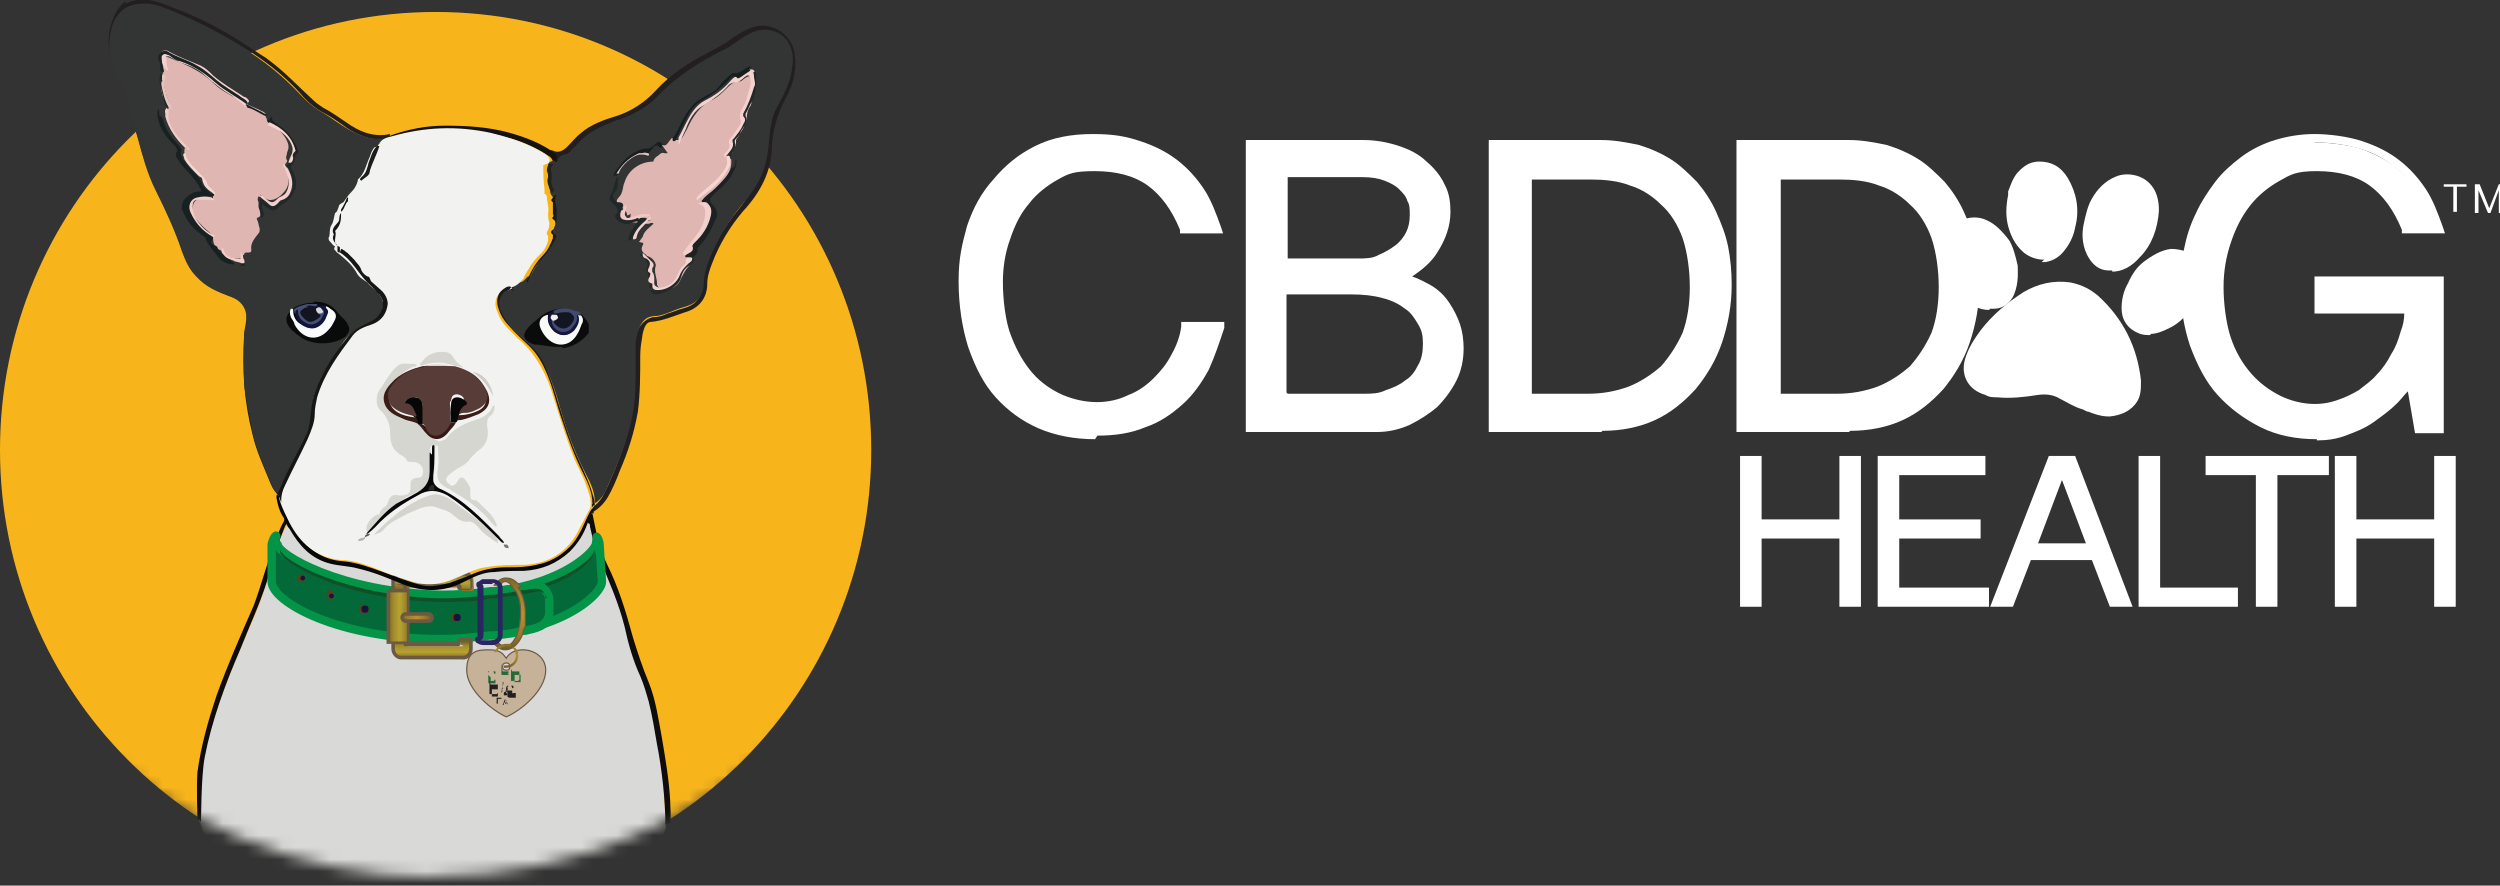 <?xml version="1.0" encoding="UTF-8"?>
<svg xmlns="http://www.w3.org/2000/svg" version="1.1" xmlns:xlink="http://www.w3.org/1999/xlink" viewBox="0 0 208.9 74">
  <rect x="0" y="0" width="208.9" height="74" fill="#333333" stroke="none"/>
  <defs>
    <style>
      .cls-1 {
        fill: #2f2723;
      }

      .cls-2 {
        fill: #f5d2ce;
      }

      .cls-3 {
        fill: #0c0b0b;
      }

      .cls-4 {
        fill: #f1f0f2;
      }

      .cls-5 {
        fill: #151e1f;
      }

      .cls-6 {
        fill: #3c1c17;
      }

      .cls-7 {
        fill: #f3cecb;
      }

      .cls-8 {
        fill: #f2d1cc;
      }

      .cls-9 {
        fill: #010101;
      }

      .cls-10 {
        fill: #b3b2ad;
      }

      .cls-11 {
        fill: #090a0a;
      }

      .cls-12 {
        fill: #d7d7de;
      }

      .cls-13 {
        fill: url(#Dégradé_sans_nom_7);
      }

      .cls-14 {
        fill: #e8c2bd;
      }

      .cls-15 {
        fill: #1f2627;
      }

      .cls-16 {
        fill: #f5d3ce;
      }

      .cls-17 {
        fill: #ceccc7;
      }

      .cls-18 {
        fill: #202728;
      }

      .cls-19 {
        fill: url(#Dégradé_sans_nom_6);
      }

      .cls-20 {
        fill: #f9fbf9;
      }

      .cls-21 {
        fill: #dfb6b2;
      }

      .cls-22 {
        fill: #603c19;
      }

      .cls-23 {
        fill: #131522;
      }

      .cls-24 {
        fill: #182122;
      }

      .cls-25 {
        fill: #d6d6d1;
      }

      .cls-26 {
        fill: #fff;
      }

      .cls-27 {
        mask: url(#mask);
      }

      .cls-28 {
        fill: #192223;
      }

      .cls-29 {
        fill: #0e0c0c;
      }

      .cls-30 {
        fill: #15143f;
      }

      .cls-31 {
        fill: #573c37;
      }

      .cls-32 {
        fill: #f8b51b;
      }

      .cls-33 {
        fill: #f9fbfc;
      }

      .cls-34 {
        fill: #151741;
      }

      .cls-35 {
        fill: #151212;
      }

      .cls-36 {
        opacity: .2;
      }

      .cls-37 {
        fill: #381916;
      }

      .cls-38 {
        fill: url(#Dégradé_sans_nom_2);
      }

      .cls-38, .cls-39, .cls-40 {
        stroke-linecap: round;
        stroke-linejoin: round;
      }

      .cls-38, .cls-40 {
        stroke: #039447;
        stroke-width: .7px;
      }

      .cls-41 {
        fill: #6b5943;
      }

      .cls-42 {
        fill: #1c2222;
      }

      .cls-43 {
        stroke: #236a37;
        stroke-width: 0px;
      }

      .cls-43, .cls-44, .cls-45, .cls-46, .cls-47, .cls-48 {
        stroke-miterlimit: 10;
      }

      .cls-43, .cls-49, .cls-47, .cls-48 {
        fill: #231f20;
      }

      .cls-44 {
        fill: url(#Dégradé_sans_nom_8);
        stroke-width: .3px;
      }

      .cls-44, .cls-39, .cls-45, .cls-46 {
        stroke: #6b5943;
      }

      .cls-50 {
        fill: #f0cfcb;
      }

      .cls-51 {
        fill: #f4d4cf;
      }

      .cls-52 {
        fill: #787671;
      }

      .cls-53 {
        fill: #f0cdc9;
      }

      .cls-54 {
        fill: #11153d;
      }

      .cls-55 {
        fill: #202727;
      }

      .cls-56 {
        fill: #222928;
      }

      .cls-57 {
        fill: #f2d2ce;
      }

      .cls-58 {
        fill: #1b2324;
      }

      .cls-59 {
        fill: #efcac4;
      }

      .cls-60 {
        fill: #182020;
      }

      .cls-61 {
        fill: #404141;
      }

      .cls-62 {
        fill: #1b1c1c;
      }

      .cls-63 {
        fill: #171e1f;
      }

      .cls-64 {
        fill: #d4d3ce;
      }

      .cls-65 {
        fill: #464e75;
      }

      .cls-66 {
        fill: #717171;
      }

      .cls-67 {
        fill: #424a72;
      }

      .cls-68 {
        fill: #1a1a1a;
      }

      .cls-69 {
        fill: #f2f2f0;
      }

      .cls-39 {
        fill: url(#Dégradé_sans_nom_4);
        stroke-width: 0px;
      }

      .cls-45 {
        fill: #c6b199;
        stroke-width: .1px;
      }

      .cls-40 {
        fill: url(#Dégradé_sans_nom);
      }

      .cls-70 {
        fill: url(#Dégradé_sans_nom_5);
      }

      .cls-71 {
        fill: #105028;
      }

      .cls-46 {
        fill: url(#Dégradé_sans_nom_3);
        stroke-width: .1px;
      }

      .cls-72 {
        fill: #f0ccc8;
      }

      .cls-73 {
        fill: #f5d7d2;
      }

      .cls-74 {
        fill: #12151f;
      }

      .cls-75 {
        fill: #282560;
      }

      .cls-76 {
        fill: #f1ceca;
      }

      .cls-77 {
        fill: #f5d8d3;
      }

      .cls-78 {
        fill: #5e5955;
      }

      .cls-79 {
        fill: #070707;
      }

      .cls-80 {
        fill: #236a37;
      }

      .cls-47 {
        stroke-width: 0px;
      }

      .cls-47, .cls-48 {
        stroke: #231f20;
      }

      .cls-81 {
        fill: #222929;
      }

      .cls-82 {
        fill: #f4d1cd;
      }

      .cls-83 {
        fill: #f1cdcb;
      }

      .cls-84 {
        fill: #161616;
      }

      .cls-48 {
        stroke-width: .2px;
      }

      .cls-85 {
        fill: #212222;
      }
    </style>
    <mask id="mask" x="-5.9" y="-11.7" width="84.7" height="92.1" maskUnits="userSpaceOnUse">
      <g id="mask0_109_2609">
        <path class="cls-26" d="M36.4,73.2c23.4,0,42.3-19,42.3-42.5S59.8-11.7,36.4-11.7-5.9,7.3-5.9,30.8s19,42.5,42.3,42.5Z"/>
      </g>
    </mask>
    <radialGradient id="Dégradé_sans_nom" data-name="Dégradé sans nom" cx="-648.3" cy="456.8" fx="-648.3" fy="456.8" r="1" gradientTransform="translate(-5361.8 -4038.2) rotate(-179.1) scale(8.4 -8.8)" gradientUnits="userSpaceOnUse">
      <stop offset="0" stop-color="#386d36"/>
      <stop offset="1" stop-color="#046938"/>
    </radialGradient>
    <radialGradient id="Dégradé_sans_nom_2" data-name="Dégradé sans nom 2" cx="-529.4" cy="389" fx="-529.4" fy="389" r="1" gradientTransform="translate(6052.8 4408.5) rotate(-1.6) scale(11.1 -11.7)" gradientUnits="userSpaceOnUse">
      <stop offset="0" stop-color="#386d36"/>
      <stop offset="1" stop-color="#046938"/>
    </radialGradient>
    <linearGradient id="Dégradé_sans_nom_3" data-name="Dégradé sans nom 3" x1="42.6" y1="22.3" x2="42.6" y2="16.3" gradientTransform="translate(0 70.6) scale(1 -1)" gradientUnits="userSpaceOnUse">
      <stop offset="0" stop-color="#715a24"/>
      <stop offset="0" stop-color="#7e6526"/>
      <stop offset=".2" stop-color="#9c7d2b"/>
      <stop offset=".4" stop-color="#ae8b2d"/>
      <stop offset=".5" stop-color="#b5912f"/>
      <stop offset=".6" stop-color="#ac8a2d"/>
      <stop offset=".8" stop-color="#957729"/>
      <stop offset="1" stop-color="#715a24"/>
    </linearGradient>
    <linearGradient id="Dégradé_sans_nom_4" data-name="Dégradé sans nom 4" x1="42.3" y1="16.9" x2="42.3" y2="14.8" gradientTransform="translate(0 70.6) scale(1 -1)" gradientUnits="userSpaceOnUse">
      <stop offset="0" stop-color="#715a24"/>
      <stop offset="0" stop-color="#7e6526"/>
      <stop offset=".2" stop-color="#9c7d2b"/>
      <stop offset=".4" stop-color="#ae8b2d"/>
      <stop offset=".5" stop-color="#b5912f"/>
      <stop offset=".6" stop-color="#ac8a2d"/>
      <stop offset=".8" stop-color="#957729"/>
      <stop offset="1" stop-color="#715a24"/>
    </linearGradient>
    <linearGradient id="Dégradé_sans_nom_5" data-name="Dégradé sans nom 5" x1="36.2" y1="17.4" x2="36.2" y2="15.5" gradientTransform="translate(0 70.6) scale(1 -1)" gradientUnits="userSpaceOnUse">
      <stop offset=".2" stop-color="#755e26"/>
      <stop offset=".3" stop-color="#877129"/>
      <stop offset=".4" stop-color="#a18c2d"/>
      <stop offset=".6" stop-color="#b19c30"/>
      <stop offset=".7" stop-color="#b7a231"/>
      <stop offset=".7" stop-color="#b19b2f"/>
      <stop offset=".8" stop-color="#a08a2c"/>
      <stop offset=".9" stop-color="#846e27"/>
      <stop offset="1" stop-color="#715a24"/>
    </linearGradient>
    <linearGradient id="Dégradé_sans_nom_6" data-name="Dégradé sans nom 6" x1="36.3" y1="22.8" x2="36.2" y2="20.8" gradientTransform="translate(0 70.6) scale(1 -1)" gradientUnits="userSpaceOnUse">
      <stop offset="0" stop-color="#715a24"/>
      <stop offset="0" stop-color="#877128"/>
      <stop offset=".2" stop-color="#a18c2d"/>
      <stop offset=".3" stop-color="#b19c2f"/>
      <stop offset=".4" stop-color="#b7a231"/>
      <stop offset=".5" stop-color="#a6902d"/>
      <stop offset=".7" stop-color="#897228"/>
      <stop offset=".9" stop-color="#776025"/>
      <stop offset="1" stop-color="#715a24"/>
    </linearGradient>
    <linearGradient id="Dégradé_sans_nom_7" data-name="Dégradé sans nom 7" x1="32.5" y1="19.1" x2="34.3" y2="19.1" gradientTransform="translate(0 70.6) scale(1 -1)" gradientUnits="userSpaceOnUse">
      <stop offset="0" stop-color="#715a24"/>
      <stop offset="0" stop-color="#826b27"/>
      <stop offset=".2" stop-color="#9f892c"/>
      <stop offset=".4" stop-color="#b09b2f"/>
      <stop offset=".5" stop-color="#b7a231"/>
      <stop offset=".6" stop-color="#ae992f"/>
      <stop offset=".8" stop-color="#98822b"/>
      <stop offset="1" stop-color="#735c24"/>
      <stop offset="1" stop-color="#715a24"/>
    </linearGradient>
    <linearGradient id="Dégradé_sans_nom_8" data-name="Dégradé sans nom 8" x1="33.5" y1="19" x2="36.1" y2="19" gradientTransform="translate(0 70.6) scale(1 -1)" gradientUnits="userSpaceOnUse">
      <stop offset="0" stop-color="#715a24"/>
      <stop offset="0" stop-color="#7e6526"/>
      <stop offset=".2" stop-color="#9c7d2b"/>
      <stop offset=".4" stop-color="#ae8b2d"/>
      <stop offset=".5" stop-color="#b5912f"/>
      <stop offset=".6" stop-color="#ac8a2d"/>
      <stop offset=".8" stop-color="#957729"/>
      <stop offset="1" stop-color="#715a24"/>
    </linearGradient>
  </defs>
  <!-- Generator: Adobe Illustrator 28.7.2, SVG Export Plug-In . SVG Version: 1.2.0 Build 154)  -->
  <g>
    <g id="Calque_1">
      <g class="cls-27">
        <g>
          <path class="cls-32" d="M36.4,74.2c20.1,0,36.4-16.4,36.4-36.6S56.6,1,36.4,1,0,17.4,0,37.6s16.3,36.6,36.4,36.6Z"/>
          <path class="cls-69" d="M55.7,69.1c-2.3,5.6-13.3,11.3-19.7,11.3s-17.4-5.6-19.3-11.7c-.2-.2,0-1,0-1.3,0-2.8.5-5.4,1.4-8,.9-2.8,2.1-5.4,3.2-8,.6-1.4,1-2.8,1.4-4.2.3-1,.6-2,1.1-3,.2-.4.2-.4.6-.1.4.7.9,1.3,1.6,1.9.8.7,1.7,1,2.7,1.1,1,.1,2.1.4,3,.8.8.3,1.6.6,2.3.9,1.6.6,3.2.5,4.7-.3,1.1-.6,2.3-.9,3.6-.9.8,0,1.6,0,2.4-.1,2-.4,3.4-1.5,4.2-3.4,0-.1.1-.3.3-.3.2,0,.2.1.2.3.3,1.6.9,3.1,1.6,4.6.6,1.3,1,2.6,1.3,3.9.4,1.5.9,2.9,1.5,4.3.6,1.5.8,3.2,1.1,4.8.3,1.4.5,2.8.6,4.2,0,.7,0,1.3.1,2,0,.2.1,1.2,0,1.4h0Z"/>
          <g class="cls-36">
            <path class="cls-66" d="M55.7,69.1c-2.3,5.6-13.3,11.3-19.7,11.3s-17.4-5.6-19.3-11.7c-.2-.2,0-1,0-1.3,0-2.8.5-5.4,1.4-8,.9-2.8,2.1-5.4,3.2-8,.6-1.4,1-2.8,1.4-4.2.3-1,.6-2,1.1-3,.2-.4.2-.4.6-.1.4.7.9,1.3,1.6,1.9.8.7,1.7,1,2.7,1.1,1,.1,2.1.4,3,.8.8.3,1.6.6,2.3.9,1.6.6,3.2.5,4.7-.3,1.1-.6,2.3-.9,3.6-.9.8,0,1.6,0,2.4-.1,2-.4,3.4-1.5,4.2-3.4,0-.1.1-.3.3-.3.2,0,.2.1.2.3.3,1.6.9,3.1,1.6,4.6.6,1.3,1,2.6,1.3,3.9.4,1.5.9,2.9,1.5,4.3.6,1.5.8,3.2,1.1,4.8.3,1.4.5,2.8.6,4.2,0,.7,0,1.3.1,2,0,.2.1,1.2,0,1.4h0Z"/>
          </g>
          <path class="cls-29" d="M16.5,68.5s-.1-2.8,0-4c.3-2.2.9-4.3,1.6-6.4.9-2.5,2-5,3.1-7.5.6-1.6,1-3.2,1.6-4.8.3-.8.5-1.5.9-2.2.1-.2.1-.4,0-.7,0,0,0,0,0,0,.2.3.5.7.5,1.1-.2-.2-.2-.4-.4,0-.6,1.5-1.1,3-1.5,4.6-.6,1.9-1.5,3.8-2.2,5.6-1.3,3-2.4,6-3,9.1-.3,1.6-.3,5.4-.3,5.4l-.4-.4h0Z"/>
          <path class="cls-29" d="M49.5,42.9c.3,1.4.5,2.8,1.2,4.2,1,2,1.6,4,2.2,6.2.4,1.3.8,2.5,1.3,3.7.6,1.5.8,3,1.1,4.6.3,1.8.6,3.5.7,5.3,0,.5.1,1.4,0,1.9-.1,0-.3.1-.4.1,0-2-.3-4.7-.7-6.7-.2-1.2-.4-2.4-.7-3.6-.2-.7-.4-1.4-.7-2.1-.6-1.3-1-2.7-1.3-4.1-.5-2-1.3-3.8-2.1-5.7-.4-.9-.6-1.8-.8-2.7,0-.1,0-.3-.2-.3,0-.3.1-.6.3-.8,0,0,0,0,0,0h0Z"/>
          <path class="cls-40" d="M41.6,53c5.8-.7,8.7-3.4,8.7-4.4l-.2-3.1s0-.3-.2-.6c-.1-.1,0-.1-.1.5,0,.6-2.6,3.3-8.3,4l.2,3.6h0Z"/>
          <path class="cls-71" d="M49.7,45.9c0,.6-2.4,3.1-8.2,3.7v.3c5.8-.6,8.1-3,8.2-3.8,0-.3,0-.5,0-.3Z"/>
          <path class="cls-38" d="M23.2,45.5c0,.8,5.2,4,13.7,4.2,1.4,0,2.8-.1,4.1-.3.1,0,.2,0,.3,0l1.5-.2c.4,0,.8-.1,1.2-.2,1-.2,1.4,0,1.7.5.2.3.2.6.2,1s0,.5,0,.8c-.2,1.1-1.2,1.2-2,1.4-.3,0-.6.1-1,.2l-1.5.2c-.1,0-.3,0-.4,0-1.3.1-2.2.3-4.3.3-8.4,0-14-3.1-14-4.8v-3.1s.1-.5.3-.7c.2-.2,0,.2,0,.4,0,0,0,.2,0,.3h0Z"/>
          <path class="cls-71" d="M45.6,50c-.1-.9-.7-.9-1.7-.7-.4,0-.8.1-1.2.2l-1.5.2c-.1,0-.2,0-.3,0-1.3.2-2.7.3-4.1.3-8-.2-13.3-3.2-13.4-4.1,0-.2,0-.3,0-.3,0,0,0,.4,0,.5,0,.8,5.2,4.1,13.5,4.2,1.4,0,2.8,0,4.1-.3.1,0,.2,0,.3,0l1.5-.2c.4,0,.8-.1,1.2-.2,1-.2,1.4-.4,1.7.4h0Z"/>
          <path class="cls-22" d="M30.4,51.3c.2,0,.4-.2.4-.4s-.2-.4-.4-.4-.4.2-.4.4.2.4.4.4Z"/>
          <path class="cls-30" d="M30.5,51.2c.2,0,.3-.1.3-.3s-.1-.3-.3-.3-.3.1-.3.3.1.3.3.3Z"/>
          <path class="cls-22" d="M38.1,52c.2,0,.4-.2.4-.4s-.2-.4-.4-.4-.4.2-.4.4c0,.2.2.4.4.4Z"/>
          <path class="cls-30" d="M38.2,51.9c.2,0,.3-.1.3-.3,0-.2-.1-.3-.3-.3-.2,0-.3.1-.3.3,0,.2.1.3.3.3Z"/>
          <path class="cls-22" d="M27.6,50.1c.2,0,.3-.2.3-.4s-.2-.4-.3-.4-.3.2-.3.4.2.4.3.4Z"/>
          <path class="cls-30" d="M27.7,50c.1,0,.2-.1.2-.2s-.1-.2-.2-.2-.2.1-.2.2.1.2.2.2Z"/>
          <path class="cls-22" d="M25.2,48.6c.2,0,.3-.1.3-.3s-.1-.3-.3-.3-.3.1-.3.3.1.3.3.3Z"/>
          <path class="cls-30" d="M25.3,48.5c.1,0,.2-.1.2-.2s-.1-.2-.2-.2-.2.1-.2.2.1.2.2.2Z"/>
          <path class="cls-46" d="M43.5,49c0-.1-.2-.2-.3-.3-.3-.3-.6-.4-.9-.4s-.6.1-1,.6h.5c.2-.3.3-.3.4-.3.1,0,.2,0,.3.1.1,0,.2.2.3.3,0,.1.2.3.3.4.3.5.4,1.1.4,1.8s-.1,1.3-.3,1.8c0,.1-.1.3-.2.4-.2.4-.5.6-.8.6s-.6-.3-.8-.5h-.1c-.1,0-.2,0-.2,0h0c.3.5.7.8,1.1.8.6,0,1.2-.5,1.5-1.4,0,0,0,0,0,0,0-.2.1-.4.2-.6,0-.3,0-.7,0-1,0-.9-.2-1.6-.6-2.2h0Z"/>
          <path class="cls-45" d="M42.3,59.9h0c-1.1-.5-3.3-2.2-3.3-3.9s1-1.7,1.9-1.7,1.1.3,1.4.7c.3-.5.8-.7,1.4-.7.9,0,1.9.6,1.9,1.7,0,1.7-2.1,3.4-3.3,3.9h0ZM42.3,55.4c-.2,0-.3.1-.3.3s.1.3.3.3.3-.1.3-.3-.1-.3-.3-.3Z"/>
          <path class="cls-80" d="M41,56.6c0,0,0,.1,0,.2,0,0,0,.1,0,.1,0,0,0,0,.1,0,0,0,0,0,.1,0s0,0,.1,0,0,0,0,0c0,0,0,0,0,0,0,0,0,0,0-.1h.1c0,0,0,.1,0,.2,0,0,0,0,0,.1,0,0,0,0-.1,0,0,0-.1,0-.2,0s-.1,0-.2,0c0,0-.1,0-.1-.1,0,0,0-.1,0-.2,0,0,0-.1,0-.2s0-.1,0-.2c0,0,0-.1,0-.2,0,0,0,0,.1-.1,0,0,.1,0,.2,0s.1,0,.2,0c0,0,0,0,.1,0,0,0,0,0,0,.1,0,0,0,0,0,.1h-.1c0,0,0-.1-.1-.2,0,0-.1,0-.2,0s-.1,0-.1,0c0,0,0,0-.1,0s0,0,0,.1c0,0,0,.1,0,.2h0Z"/>
          <path class="cls-80" d="M42,56.1h.4s0,0,.1,0c0,0,0,0,0,0,0,0,0,0,0,0,0,0,0,0,0,0,0,0,0,0,0,.1,0,0,0,0-.1.1,0,0,0,0,.1,0,0,0,0,0,0,0,0,0,0,0,0,0,0,0,0,0,0,0s0,0,0,.1c0,0,0,0,0,0,0,0,0,0,0,0,0,0,0,0-.1,0h-.5v-1h0ZM42.1,56.5h.3s0,0,0,0c0,0,0,0,0,0,0,0,0,0,0,0,0,0,0,0,0,0s0,0,0,0c0,0,0,0,0,0,0,0,0,0,0,0,0,0,0,0,0,0h-.3v.3h0ZM42.1,57h.3s0,0,0,0c0,0,0,0,0,0,0,0,0,0,0,0,0,0,0,0,0,0s0,0,0,0c0,0,0,0,0,0,0,0,0,0,0,0,0,0,0,0-.1,0h-.3v.4h0Z"/>
          <path class="cls-80" d="M42.8,56.1h.4s0,0,.1,0c0,0,0,0,.1,0s0,0,0,0c0,0,0,0,0,.1,0,0,0,0,0,.1,0,0,0,0,0,.1,0,0,0,.1,0,.2,0,0,0,.1,0,.2,0,0,0,0-.1.1,0,0-.1,0-.2,0h-.4v-1h0ZM43,57h.2c0,0,.1,0,.2,0,0,0,0,0,.1,0,0,0,0,0,0-.1,0,0,0-.1,0-.2s0-.1,0-.2c0,0,0,0,0-.1s0,0-.1,0c0,0-.1,0-.2,0h-.2v.8Z"/>
          <path class="cls-49" d="M41.1,58.4v.2h.3v-.2h0v.5h0v-.3h-.3v.3h0v-.5h0Z"/>
          <path class="cls-49" d="M41.9,58.4h0c0,0-.3,0-.3,0v.2h.3c0,0-.3,0-.3,0v.2h.3c0,0-.4,0-.4,0v-.5h.4Z"/>
          <path class="cls-49" d="M42.2,58.4l.2.5h0v-.2h-.3v.2h-.1l.2-.5h0,0ZM42.2,58.5v.3c-.1,0,.1,0,.1,0v-.3Z"/>
          <path class="cls-49" d="M42.5,58.4v.5h.3c0,0-.3,0-.3,0v-.5h0,0Z"/>
          <path class="cls-49" d="M43.1,58.4h0c0,0-.2,0-.2,0v.5h0v-.5h-.2c0,0,.4,0,.4,0Z"/>
          <path class="cls-49" d="M43.2,58.4v.2h.3v-.2h0v.5h0v-.3h-.3v.3h0v-.5h0Z"/>
          <path class="cls-49" d="M41,57.2h.4s0,0,.1,0c0,0,0,0,.1,0s0,0,0,0,0,0,0,.1c0,0,0,0,0,.1,0,0,0,0,0,.1s0,.1,0,.2c0,0,0,.1,0,.2,0,0,0,0-.1.1,0,0-.1,0-.2,0h-.4v-1.1h0ZM41.1,58.2h.2c0,0,.1,0,.2,0,0,0,0,0,.1,0,0,0,0,0,0-.1,0,0,0-.1,0-.2s0-.1,0-.2,0-.1,0-.1,0,0-.1,0c0,0-.1,0-.2,0h-.2v.9h0Z"/>
          <path class="cls-49" d="M42.8,57.7c0,0,0,.1,0,.2,0,0,0,.1,0,.1,0,0,0,0,.1,0,0,0,0,0,.1,0s0,0,0,0,0,0,0,0c0,0,0,0,0,0s0,0,0,0,0,0,0,0c0,0,0,0,0,0h-.3c0-.1.4-.1.4-.1v.6h0v-.2s0,0-.1,0c0,0,0,0,0,0s0,0-.1,0c0,0,0,0-.1,0,0,0-.1,0-.2,0s-.1,0-.2-.1c0,0,0-.1,0-.2,0,0,0-.1,0-.2s0,0,0-.1c0,0,0,0,0-.1,0,0,0,0,0-.1h0c0-.1,0-.1.1-.2,0,0,0,0,.1,0s.1,0,.2,0,0,0,.1,0c0,0,0,0,0,.1,0,0,0,0,0,.1h-.1c0,0,0-.1-.1-.2,0,0-.1,0-.2,0s-.1,0-.1,0,0,0-.1.1c0,0,0,0,0,.1,0,0,0,.1,0,.2h0Z"/>
          <path class="cls-43" d="M42.2,57.7s0,0,0,0c0,0,.1.2.2.3,0,0,0,.1-.1.1,0,0,0,0-.1,0s0,0,0,0c0,0,0,0,0,0,0,0,0,0-.1,0h0c0,0,0,0,0-.1,0,0,0,0,0-.1,0,0,0-.1.2-.1,0,0,.1,0,.2,0Z"/>
          <path class="cls-43" d="M42,57.4s0,0,0,0c0,0,0,0,0,0,0,0,0,0,0,0,0,0,0,.1,0,.2,0,0,0,0,0,0,0,0,0,0-.1,0,0,0,0,0,0,0h0Z"/>
          <path class="cls-43" d="M42.3,57.5s0,0,0,0c0,0,0,0,0,0,0,0,0,0,.1,0,0,0,0,0,0,0,0,0,0,.1,0,.2,0,0,0,0-.1,0,0,0,0,0,0,0,0,0,0,0,0-.1h0Z"/>
          <path class="cls-43" d="M42.5,57.7s0,0,0,0c0,0,0,0,0,0s0,0,0,0c0,0,0,0,0,0,0,0,0,.1-.1.1,0,0,0,0-.1,0,0,0,0,0,0,0s0,0,0,0h0Z"/>
          <path class="cls-43" d="M42,57.7s0,0,0,0c0,0,0,0,0,0,0,0,0,0-.1,0,0,0,0,0,0,0,0,0,0,.1,0,.2,0,0,0,0,0,0,0,0,0,0,0,0,0,0,0,0,0,0h0Z"/>
          <path class="cls-49" d="M43.7,56.1h0c0,.1,0,.1,0,.1h0c0,0,0,0,0,0h0s0,0,0,0Z"/>
          <path class="cls-49" d="M43.8,56.1h0c0,0,0,0,0,0h0c0,.1,0,.1,0,.1h0c0,0,0,0,0,0h0c0,0,0,0,0,0h0c0-.1,0-.1,0-.1h0Z"/>
          <path class="cls-39" d="M42.7,53.8c-.1,0-.3,0-.4,0-.5,0-.8.3-1,.7h.2c0-.2.4-.5.8-.5s.1,0,.2,0h.2ZM42.9,54.2c.1.1.2.4.2.6,0,.5-.4.8-.8.8s-.1,0-.2,0v.2s.1,0,.2,0c.6,0,1-.5,1-1s-.1-.5-.3-.7h-.2c0,.1,0,.1,0,.1Z"/>
          <path class="cls-70" d="M38.8,55c-1,0-1.8,0-2.6,0-.8,0-1.6,0-2.6,0-.4,0-.7-.3-.7-.7v-.6c0,0,0-.2.2-.2h.7c0,0,.1,0,.2.1,0,0,0,.1,0,.2s0,.2,0,.2h4.7c0-.1-.2-.1-.2-.1,0,0,0-.1,0-.2,0,0,0-.2.1-.2h.7c0,0,0,0,.1,0s0,0,0,.1v.7c0,.4-.3.8-.7.8h0Z"/>
          <path class="cls-41" d="M33.7,53.5c0,.1,0,.5.1.5.1,0,2.5,0,4.2,0h.3c.1,0,.2-.1.2-.3v-.2c.2,0,.4,0,.7,0v.7c0,.3-.2.6-.5.6-2,0-3.3,0-5.2,0-.3,0-.5-.3-.5-.6v-.6h.7M33.7,53.2h-.7c-.2,0-.3.2-.3.4v.6c0,.5.4.9.8.9,1,0,1.8,0,2.6,0,.8,0,1.6,0,2.6,0,.5,0,.8-.4.8-.9v-.7c0,0,0-.2-.1-.2,0,0-.1,0-.2,0h-.3s-.4,0-.4,0c-.2,0-.3.2-.3.3,0,0,0,0,0,0h-.2c-1.6,0-3.4,0-4,0h0c0-.1,0-.2,0-.3,0-.1-.2-.2-.3-.2h0Z"/>
          <path class="cls-19" d="M33.1,49.6c0,0-.1,0-.1-.2v-.8c0-.2,0-.4.2-.5.1-.1.3-.2.5-.2,1,0,1.8,0,2.6,0,.8,0,1.6,0,2.6,0,.4,0,.7.3.7.8v.5c0,0,0,.2-.2.2-.2,0-.7,0-.7,0,0,0,0,0-.1,0s0,0,0-.1c0-.2,0-.2,0-.2-.9,0-1.6,0-2.2,0-.7,0-1.4,0-2.2,0h-.2s.2,0,.2,0v.4s0,.1,0,.1c0,0,0,0-.1,0h-.7c0-.1,0-.1,0-.1Z"/>
          <path class="cls-41" d="M38.8,48.1c.3,0,.5.3.5.6v.5c-.2,0-.4,0-.7,0h0c0-.2-.1-.4-.2-.4-1.7,0-2.7,0-4.5,0s-.2,0-.2.2h0v.5h0s-.7,0-.7,0v-.8c0-.3.2-.6.5-.6,2,0,3.3,0,5.2,0ZM38.8,47.7c-1,0-1.8,0-2.6,0-.8,0-1.6,0-2.6,0-.2,0-.4,0-.6.2-.2.2-.3.4-.3.6h0v.3h0v.5c0,.2.1.3.3.3h.7c0,.1,0,.1,0,.1,0,0,.2,0,.2,0,0,0,.1-.2.1-.3v-.4c.8,0,1.5,0,2.1,0,.7,0,1.3,0,2.1,0h0c0,.1,0,.2.1.3,0,0,.1,0,.2,0h0c.2,0,.5,0,.7,0,.2,0,.3-.2.3-.3v-.5c0-.5-.4-.9-.8-.9h0Z"/>
          <path class="cls-13" d="M32.6,53.7s0,0-.1,0c0,0,0,0,0-.1v-4.1c0,0,0-.2.2-.2h1.4s0,0,.1,0c0,0,0,0,0,.1v4.1c0,0,0,.2-.2.2h-1.4Z"/>
          <path class="cls-41" d="M34,49.5v4.1h-1.4v-4.1h1.4ZM34,49.2h-1.4c-.2,0-.3.2-.3.3v4.1c0,0,0,.2,0,.2,0,0,.1,0,.2,0h1.4c.2,0,.3-.2.3-.3v-4.1c0,0,0-.2,0-.2,0,0-.1,0-.2,0Z"/>
          <path class="cls-44" d="M36.1,51.6c0,.2-.1.3-.3.3h-1.9c-.2,0-.3-.2-.3-.3s.1-.3.3-.3h1.9c.2,0,.3.2.3.3Z"/>
          <path class="cls-75" d="M41.1,48.7c.3,0,.5.2.5.4v4c0,.2-.2.4-.5.4h-.7c-.1,0-.3,0-.3,0,.2,0,.3-.2.3-.4v-4c0-.1,0-.2-.1-.3,0,0,.1,0,.2,0h.7M41.1,48.4h-.8c0,0-.2.1-.3.2-.1,0-.2.1-.2.2,0,.1,0,.2.1.3v4.1s0,0,0,0c-.1,0-.2.1-.2.2,0,.1,0,.2.1.3.2.1.3.2.6.2h.8c.4,0,.8-.4.8-.8v-4c0-.4-.4-.7-.8-.7h0Z"/>
          <path class="cls-47" d="M10.5.3c1.2-.6,2.4-.3,3.6.2,2.2.8,4.2,1.8,6.2,3.1.6.4,1.1.7,1.7,1.1,0,0,.2.1.3.2,1.4,1,2.6,2.3,3.8,3.4.3.3.6.5.9.7.6.3,1.3.8,1.9,1.2,1.1.8,2.3,1.3,3.7,1,0,.3-.3.3-.5.5-1.2,0-2.2-.4-3.1-1-.7-.5-1.4-1-2.2-1.4-.7-.4-1.3-1-1.8-1.6-2.3-2.5-5.2-4.2-8.2-5.7-1-.5-2.1-1-3.2-1.4-.8-.3-1.5-.4-2.4-.2-.4.1-.7.3-1,.6-.4.6-.7,1.3-.7,2.1,0,1.1.2,2.2.7,3.2.6,1.5,1,3,1.4,4.5.6,2.5,1.5,4.8,2.7,7.1.5.9.8,1.9,1.1,2.9.4.9.8,1.8,1.6,2.5.7.6,1.5,1,2.4,1.3.3.1.5.2.8.4.7.5.8,1.3.7,2.1-.3,1.6-.2,3.2-.1,4.8.1,2.1.5,4.1,1.2,6,.4,1.1.9,2.2,1.4,3.2,0,0,0,0,0,.1,0,0,0,.2-.1.2-.5-.4-.7-1-.9-1.5-.5-1.2-1-2.3-1.3-3.6-.7-2.7-.9-5.5-.7-8.3,0-.5.2-1,.2-1.6,0-.8-.2-1.2-1-1.5-.8-.3-1.6-.6-2.4-1.2-.9-.7-1.5-1.6-1.9-2.6-.8-2.4-2-4.6-2.9-6.9-.5-1.1-.7-2.3-1.1-3.4-.5-1.9-1.1-3.8-1.9-5.7-.5-1.3-.4-2.6.2-3.9.2-.4.5-.8.9-1.1h0Z"/>
          <path class="cls-48" d="M49.5,42.9s0,0,0,0c0-.2.1-.4.2-.5,0,0,0-.1.1-.1.6-.5.8-1.1,1.1-1.7.8-1.8,1.5-3.6,1.9-5.5.2-1,.2-2,.3-3,0-1,0-1.9,0-2.9,0-.6.1-1.2.4-1.8.3-.4.6-.7,1.1-.8.4,0,.8-.1,1.2-.3.4-.1.8-.3,1.2-.4,1.2-.3,1.7-.9,1.7-2.1,0-.7.2-1.4.5-2,.6-1.4,1.4-2.8,2.4-4,.5-.6.9-1.2,1.3-1.9.7-1,1-2.2,1-3.4,0-1.6.5-3.2,1.3-4.6.4-.7.6-1.6.7-2.4,0-1.5-.6-2.6-2.1-2.8-.7,0-1.3.2-1.8.6-1.3.9-2.7,1.5-4,2.4-1,.7-2,1.3-2.8,2.2-1.1,1.2-2.5,1.9-4,2.4-1.1.4-2.1.9-2.9,1.7-.4.4-.8.9-1.5,1.1-.2,0-.1.4-.4.4-.1-.2-.1-.5-.2-.8.5.2.9,0,1.3-.4.4-.4.7-.8,1.1-1.1.8-.7,1.9-1.1,2.9-1.4,1.3-.4,2.5-1.2,3.4-2.2,1.2-1.3,2.7-2.3,4.3-3.1.7-.4,1.4-.7,2-1.2.6-.4,1.2-.8,2-1,1.4-.3,2.9.7,3.1,2.2.2,1.3-.1,2.5-.7,3.6-.7,1.3-1.1,2.6-1.2,4.1,0,2.1-1,3.9-2.4,5.4-1.1,1.3-2,2.8-2.6,4.4-.2.5-.4,1.1-.4,1.7,0,1.2-.7,2-1.8,2.3-.9.3-1.8.7-2.8.8-.5,0-.7.6-.8,1.1-.1.6-.2,1.2-.2,1.8,0,1.6,0,3.2-.2,4.7-.3,1.7-.8,3.3-1.5,4.9-.3.8-.6,1.5-1,2.2-.3.5-.7.9-1.2,1.2h0Z"/>
          <path class="cls-35" d="M46.3,12.8c.3.2.2.5.2.8-.1.2-.1.1-.3,0,0-.3-.2-.5-.4-.6-.9-.6-2-1.1-3-1.4-1.8-.5-3.6-.8-5.4-.8-1.5,0-3,.3-4.5.7-.3,0-.5.2-.6.4-.2.2-.3.3-.5.4,0,0,0,0-.1,0-.2-.4.2-.5.5-.6,0-.2.3-.3.5-.4,1.4-.5,2.9-.8,4.5-.8,1.8,0,3.6.1,5.4.6,1.4.4,2.7.9,3.9,1.8h0Z"/>
          <path class="cls-79" d="M49.7,42.4c0,.2-.2.3-.3.5-.1.3-.2.5-.3.8-.3.9-.8,1.7-1.5,2.4-1.1,1-2.3,1.5-3.8,1.6-.8,0-1.7,0-2.5.1-.9,0-1.7.4-2.5.8-1.7.9-3.4.9-5.2.2-1.2-.5-2.4-1-3.7-1.3-.7-.2-1.5-.2-2.3-.4-1.6-.4-2.6-1.5-3.4-2.9-.3-.3-.3-.7-.6-1.1-.3-.5-.4-1-.5-1.5,0,0,0-.2,0-.2.2-.1.2,0,.3.2,0,.2,0,.3.2.5.3.8.6,1.5,1.1,2.2.9,1.5,2.2,2.5,4,2.6,1.1.1,2.2.5,3.3.9,1.1.4,2.1.8,3.2,1.1.8.2,1.6,0,2.4-.2.5-.2,1.1-.4,1.6-.6,1-.5,2.1-.7,3.2-.7.8,0,1.6,0,2.4-.2,1.1-.2,2-.7,2.8-1.5.5-.5.9-1.2,1.2-1.9.2-.4.4-.9.6-1.2,0,0,.2-.2.3-.1h0Z"/>
          <path class="cls-61" d="M32.1,11.6c0,.2-.5.2-.5.6-.4.6-.6,1.3-.8,2,0,.2-.2.4-.3.5,0,.1-.2.2-.2.3,0,.6-.5.9-.8,1.3-.1.1-.2.3-.4.4-.1,0-.2,0-.2,0-.1.2-.3.5-.4.7-.2.5-.4.9-.6,1.4-.2.5,0,1,.3,1.5,0,0,.1,0,.2,0,0,0,.1.2.1.3,0,.1,0,.2.1.3.6.5,1.2,1.1,1.6,1.8.2.3.5.4.7.7,0,0,.1,0,.2,0,.3.3.7.5.9.9-.1.1,0,.2,0,.4.4.8.1,1.8-.8,2.2-.3.1-.5.2-.8.4-.6.2-1.1.7-1.4,1.2-.7.9-1.3,1.9-1.9,2.9-.6,1.1-.9,2.3-1,3.6,0,.6-.2,1.3-.5,1.8-.6,1.2-1.2,2.3-1.7,3.5-.1.3-.3.5-.4.8,0,.1,0,.2-.3.2-.5-.6-.7-1.3-1-2-.4-1-.9-2.1-1.1-3.2-.2-1.4-.6-2.7-.7-4.1,0-1.2,0-2.4,0-3.6s.3-1.2.2-1.8c0-.9-.5-1.5-1.3-1.8-1.1-.4-2.1-.8-2.9-1.7-.6-.6-.9-1.3-1.2-2.1-.6-1.8-1.4-3.5-2.2-5.1-.7-1.4-1.1-2.9-1.5-4.4-.6-1.9-1-3.9-1.9-5.7-.5-1.1-.6-2.2-.3-3.3.1-.6.4-1.2,1-1.7.7-.5,1.4-.5,2.2-.4,1.3.2,2.5.9,3.8,1.4,1.2.5,2.4,1.2,3.5,1.9,1.7,1,3.3,2.2,4.7,3.6.7.7,1.3,1.4,2.1,1.9,1.1.6,2.1,1.5,3.3,2,.5.2,1,.4,1.6.4.2,0,.4,0,.5,0h0Z"/>
          <g class="cls-36">
            <path class="cls-9" d="M32.1,11.6c0,.2-.5.2-.5.6-.4.6-.6,1.3-.8,2,0,.2-.2.4-.3.5,0,.1-.2.2-.2.3,0,.6-.5.9-.8,1.3-.1.1-.2.3-.4.4-.1,0-.2,0-.2,0-.1.2-.3.5-.4.7-.2.5-.4.9-.6,1.4-.2.5,0,1,.3,1.5,0,0,.1,0,.2,0,0,0,.1.2.1.3,0,.1,0,.2.1.3.6.5,1.2,1.1,1.6,1.8.2.3.5.4.7.7,0,0,.1,0,.2,0,.3.3.7.5.9.9-.1.1,0,.2,0,.4.4.8.1,1.8-.8,2.2-.3.1-.5.2-.8.4-.6.2-1.1.7-1.4,1.2-.7.9-1.3,1.9-1.9,2.9-.6,1.1-.9,2.3-1,3.6,0,.6-.2,1.3-.5,1.8-.6,1.2-1.2,2.3-1.7,3.5-.1.3-.3.5-.4.8,0,.1,0,.2-.3.2-.5-.6-.7-1.3-1-2-.4-1-.9-2.1-1.1-3.2-.2-1.4-.6-2.7-.7-4.1,0-1.2,0-2.4,0-3.6s.3-1.2.2-1.8c0-.9-.5-1.5-1.3-1.8-1.1-.4-2.1-.8-2.9-1.7-.6-.6-.9-1.3-1.2-2.1-.6-1.8-1.4-3.5-2.2-5.1-.7-1.4-1.1-2.9-1.5-4.4-.6-1.9-1-3.9-1.9-5.7-.5-1.1-.6-2.2-.3-3.3.1-.6.4-1.2,1-1.7.7-.5,1.4-.5,2.2-.4,1.3.2,2.5.9,3.8,1.4,1.2.5,2.4,1.2,3.5,1.9,1.7,1,3.3,2.2,4.7,3.6.7.7,1.3,1.4,2.1,1.9,1.1.6,2.1,1.5,3.3,2,.5.2,1,.4,1.6.4.2,0,.4,0,.5,0h0Z"/>
          </g>
          <path class="cls-61" d="M46.4,13.5c0,0,0,.2.2,0,0-.3.2-.5.6-.6.3,0,.5-.3.7-.5.5-.5,1-1.1,1.6-1.4.6-.4,1.2-.6,1.9-.9,1.3-.4,2.5-1,3.5-2,1.6-1.7,3.5-2.9,5.5-3.9.7-.3,1.2-.8,1.9-1.2.8-.5,1.7-.7,2.6-.3,1.1.5,1.5,1.7,1.3,2.8-.1,1.3-.7,2.4-1.3,3.5-.4.7-.5,1.5-.6,2.3-.1,1.2-.2,2.3-.7,3.4-.4.9-1,1.7-1.6,2.4-.7.9-1.4,1.8-1.9,2.8-.6,1.2-1.2,2.3-1.3,3.7,0,1.2-.6,1.8-1.8,2.1-.7.2-1.4.6-2.1.7-.5,0-.9.1-1.2.5-.4.5-.5,1.2-.6,1.8,0,1.1,0,2.1,0,3.2,0,1.8-.3,3.5-.9,5.2-.4,1.3-1,2.5-1.5,3.7-.2.5-.5.9-.9,1.2-.1,0-.1,0-.1-.1,0-1-.5-1.8-.9-2.6-.8-1.6-1.4-3.2-1.9-4.9-.4-1.4-.8-2.8-1.5-4-.5-1-1.3-1.8-2.1-2.5-.5-.5-1-1-1.3-1.5-.3-.4-.4-.9-.3-1.4.1-.6.4-.9,1-1,0,0,.1,0,.2-.1.1-.2.3-.3.5-.3.3,0,.5-.3.7-.5,0,0,.1,0,.2,0,.4-.8.9-1.5,1.5-2.2.3-.3.4-.7.5-1.1,0,0,0-.2,0-.2-.2-.2,0-.4,0-.6.1-.1.1-.3.1-.5-.1-.7-.2-1.3-.2-2,0,0,0,0,0,0,0-.1-.2-.2-.2-.4,0,0,.1-.1,0-.2-.2-.4-.1-.9-.1-1.3,0-.2-.2-.5,0-.7,0,0-.1,0-.1-.1,0-.3.3-.3.5-.4h0Z"/>
          <g class="cls-36">
            <path class="cls-9" d="M46.4,13.5c0,0,0,.2.2,0,0-.3.2-.5.6-.6.3,0,.5-.3.7-.5.5-.5,1-1.1,1.6-1.4.6-.4,1.2-.6,1.9-.9,1.3-.4,2.5-1,3.5-2,1.6-1.7,3.5-2.9,5.5-3.9.7-.3,1.2-.8,1.9-1.2.8-.5,1.7-.7,2.6-.3,1.1.5,1.5,1.7,1.3,2.8-.1,1.3-.7,2.4-1.3,3.5-.4.7-.5,1.5-.6,2.3-.1,1.2-.2,2.3-.7,3.4-.4.9-1,1.7-1.6,2.4-.7.9-1.4,1.8-1.9,2.8-.6,1.2-1.2,2.3-1.3,3.7,0,1.2-.6,1.8-1.8,2.1-.7.2-1.4.6-2.1.7-.5,0-.9.1-1.2.5-.4.5-.5,1.2-.6,1.8,0,1.1,0,2.1,0,3.2,0,1.8-.3,3.5-.9,5.2-.4,1.3-1,2.5-1.5,3.7-.2.5-.5.9-.9,1.2-.1,0-.1,0-.1-.1,0-1-.5-1.8-.9-2.6-.8-1.6-1.4-3.2-1.9-4.9-.4-1.4-.8-2.8-1.5-4-.5-1-1.3-1.8-2.1-2.5-.5-.5-1-1-1.3-1.5-.3-.4-.4-.9-.3-1.4.1-.6.4-.9,1-1,0,0,.1,0,.2-.1.1-.2.3-.3.5-.3.3,0,.5-.3.7-.5,0,0,.1,0,.2,0,.4-.8.9-1.5,1.5-2.2.3-.3.4-.7.5-1.1,0,0,0-.2,0-.2-.2-.2,0-.4,0-.6.1-.1.1-.3.1-.5-.1-.7-.2-1.3-.2-2,0,0,0,0,0,0,0-.1-.2-.2-.2-.4,0,0,.1-.1,0-.2-.2-.4-.1-.9-.1-1.3,0-.2-.2-.5,0-.7,0,0-.1,0-.1-.1,0-.3.3-.3.5-.4h0Z"/>
          </g>
          <path class="cls-68" d="M42.8,24.1c0,0,0,.1.2.2-.5-.2-.9,0-1.1.4-.3.5-.2,1,0,1.4.3.7.9,1.3,1.4,1.8.9.8,1.7,1.5,2.2,2.6.5,1,.8,2,1.1,3,.4,1.3.8,2.6,1.3,3.9.5,1.2,1.1,2.3,1.5,3.5.1.4.3.8.3,1.3,0,0,0,0,0,0-.1,0-.2.1-.2.2,0,0-.1-.2,0-.3,0-1-.4-1.8-.8-2.6-.7-1.4-1.2-2.8-1.7-4.3-.5-1.4-.8-2.9-1.4-4.2-.3-.7-.7-1.4-1.3-2-.6-.6-1.2-1.1-1.7-1.7-.5-.5-.8-1-1-1.7-.2-.8.2-1.5.9-1.9.2,0,.5-.2.5.2Z"/>
          <path class="cls-69" d="M42.8,24.1c-.1-.2-.3-.2-.5-.1-.7.4-1.1,1.1-.8,1.9.2.6.5,1.1.9,1.5.3.3.6.6.9.9,1.3,1.1,2.1,2.5,2.7,4.1.6,1.9,1.2,3.9,1.9,5.7.3.8.8,1.6,1.1,2.5.2.6.5,1.3.3,1.9-.3.5-.5,1-.8,1.5-.9,2-2.5,3.1-4.7,3.2-1.1,0-2.1,0-3.2.2-.9.1-1.7.6-2.5.9-1.3.6-2.6.7-4,.2-1-.3-2-.7-3-1.1-.8-.3-1.7-.6-2.6-.6-2.1-.2-3.4-1.4-4.3-3.1-.3-.6-.6-1.2-.8-1.8-.2-.6,0-1,.3-1.5.5-1,.9-2,1.4-2.9.5-1,1-2.1,1-3.2,0-1.4.6-2.6,1.3-3.7.4-.6.8-1.1,1.1-1.7.5-.9,1.3-1.5,2.3-1.8.7-.2,1.1-.8,1.2-1.5.1-.5-.2-.8-.4-1.2-.3-.2-.7-.5-.9-.8-.3-.2-.7-.4-.9-.8-.4-.7-.9-1.1-1.5-1.6,0,0-.2-.1-.3-.3-.1,0-.1-.2,0-.3-.2-.1-.3-.3-.5-.5,0,0-.1-.2,0-.3.1-.3,0-.7.2-1,.2-.3.2-.7.3-1,.2-.1.2-.3.3-.5,0-.2.2-.3.4-.4.2-.3.4-.6.7-.9.2-.2.4-.5.5-.9,0,0,0,0,0-.1.6-.5.7-1.3,1-1.9.1-.3.2-.6.4-.8.2,0,.3-.1.4-.3.2-.4.6-.5,1-.6,2.8-.8,5.5-.9,8.3-.3,1.6.4,3.2.9,4.6,1.8.2.2.4.3.3.6,0,.2-.3.2-.5.3,0,.7,0,1.3.1,2,0,.1,0,.3,0,.4.1,0,.2.1.2.3,0,.4.2.8.1,1.3,0,.2,0,.5.1.8,0,.2,0,.4-.1.6-.1.2-.2.3,0,.5,0,.1,0,.2,0,.4-.1.4-.3.8-.6,1.1-.6.5-1,1.2-1.4,1.9,0,0,0,.2-.2.3-.2.3-.5.5-.8.6-.2,0-.2.3-.4.3h0Z"/>
          <path class="cls-62" d="M31.7,12.2c-.2.7-.6,1.4-.8,2.1,0,.4-.4.5-.7.8-.2-.1-.1-.2,0-.3.4-.3.5-.8.6-1.2.2-.5.3-1,.7-1.4h0,0Z"/>
          <path class="cls-21" d="M21.7,17.6c0,.2.2.5-.2.6-.1,0,0,.2,0,.2.1.2.1.4.2.7,0,.2,0,.3-.1.4-.3.4-.7.8-.6,1.4,0,.2-.1.2-.3.2-.2,0-.3,0-.3.2,0,0-.2,0-.2,0,0,.4-.3.3-.6.3-.4-.1-.8-.2-1-.6,0,0-.1-.1-.2-.1-.5-.2-.6-.6-.6-1.1,0-.2-.1-.2-.2-.3-.5-.4-.9-.8-1.3-1.3-.1-.2-.2-.3-.2-.5,0-.6,0-1.1.9-1.1.2,0,.4,0,.6,0,0,0,.2,0,.2-.1,0-.1,0-.2,0-.3,0-.1-.1-.2-.2-.3-.2-.2-.5-.4-.5-.8,0-.2-.2-.2-.3-.4-.3-.3-.5-.5-.8-.8-.3-.3-.5-.7-.6-1.2,0-.1,0-.3.1-.4,0,0,.1,0,0,0-.7-.6-1.2-1.3-1.5-2.2-.1-.3-.1-.7-.1-1,0,0,0-.2.2-.2.2-.1,0-.3,0-.4-.3-.8-.5-1.6-.5-2.4.1,0,0-.2,0-.2.1-.2,0-.4,0-.7,0-.6,0-.6.5-.4,1.4.6,2.7,1.1,3.8,2.2.7.7,1.6,1,2.4,1.6,0,0,.1,0,.2,0,.4.3.9.4,1.4.7.1,0,.2.1.3.2,0,0,0,.2,0,.2,0,.1.1.2.1.3,0,.3.3.3.4.4.5.3.9.7,1.2,1.2.2.4.3.7.1,1.1,0,.2-.2.5,0,.7,0,.2-.2.3-.2.4,0,0-.2-.1,0,0,.2.4.3.8.3,1.3,0,.5-.2.8-.6,1.2-.6.5-1.1.6-1.7,0-.1-.1,0,0-.1,0-.2.2-.2.4-.1.6,0,.1,0,.3,0,.4h0Z"/>
          <path class="cls-11" d="M26.2,25.2c.8,0,1.5.2,2,.9.3.4.7.6.9,1.1.2.4,0,.6-.2.9-1,.8-3,.8-4-.1-.2-.1-.3-.3-.5-.4-.7-.7-.6-1.3.2-1.9.5-.3,1.1-.4,1.6-.4h0Z"/>
          <path class="cls-24" d="M17.9,16.2c0,.1,0,.2-.2.2-.4,0-.8,0-1.2.1-.6.2-.8.7-.6,1.2.3.7.8,1.2,1.4,1.7.1,0,.3.1.3.3.1,0,.3.1.1.4-.1.2,0,.3.2.4.1,0,.3.1.3.3.3.4.6.6,1,.8,0,0,.1,0,.1.2,0,.1.2,0,.3.3-.7,0-1.2-.3-1.5-.8-.3-.4-.7-.8-.9-1.3,0-.2-.3-.3-.5-.5-.7-.5-1.1-1.1-1.4-1.8-.2-.3-.1-.6,0-.9.3-.4.7-.7,1.2-.8,0,0,.2,0,.3,0,0-.1,0-.2-.1-.3-.4-.8-1-1.3-1.5-1.9-.2-.2-.3-.5-.5-.7,0-.1,0-.2,0-.3.2-.2.1-.3,0-.5-.6-.6-1.1-1.2-1.4-2-.1-.4-.2-.7-.1-1.2.2.2,0,.5.2.6.1,0,.1.1.2.2.2.9.7,1.6,1.3,2.2,0,0,.2.2.2.3.2.2,0,.2,0,.3,0,.5.4.9.7,1.3.4.4.9.8,1.1,1.4.1.4.6.5.7.8h0Z"/>
          <path class="cls-82" d="M20.6,8.7c0,.2-.1.3-.2.1-.3-.3-.7-.5-1-.8-.9-.5-1.7-1.2-2.5-1.9-.5-.4-1-.6-1.6-.8-.4-.1-.8-.4-1.2-.6-.3,0-.3,0-.2.2,0,.3,0,.7.2,1-.2,0-.2-.1-.3-.2,0,0,0,0,0,0-.3-.3-.3-.7-.3-1.1s.3-.5.6-.3c.9.5,1.8.8,2.7,1.2.4.2.7.5,1,.8.8.7,1.7,1.2,2.6,1.8.2,0,.3.2.4.3,0,0,0,0,0,.1h0Z"/>
          <path class="cls-58" d="M20.6,8.7c-.8-.6-1.8-1.1-2.6-1.8-.9-.8-1.8-1.4-3-1.8-.3,0-.6-.3-.9-.5-.2,0-.3-.2-.5,0-.2.1-.1.3-.1.5,0,.3.1.5.2.8,0,0,0,.2-.1.1-.1,0-.2,0-.2-.2,0-.3,0-.6-.2-.9,0-.3.2-.5.4-.6.1-.1.3-.1.4,0,.8.5,1.7.7,2.5,1.2.6.3,1.1.8,1.6,1.2.6.5,1.3.9,1.9,1.3.2.2.6.3.7.6,0,0,0,.1,0,0h0Z"/>
          <path class="cls-18" d="M24,14c-.1-.2.1-.3.2-.4,0-.2.1-.4.1-.6,0-.2.1-.4.3-.4.1,0,.1,0,.2.2-.2.3-.1.7-.4,1-.2.1,0,.4.1.6.2.4.3.8.2,1.3-.2.6-.5,1-1,1.3-.2.1-.3.2-.5.4-.3.3-.5.2-.8,0-.2-.1-.3-.2-.5-.4,0,.3,0,.5.1.7,0,.1.1.2,0,.3,0,0,0,.2-.1.2-.1,0-.1-.1-.1-.2,0-.1,0-.2,0-.3-.2-.3-.1-.6-.1-.9,0-.2,0-.2.2-.2.3,0,.4.2.6.3.4.3.5.3.9,0,.1,0,.2-.2.3-.2.7-.4,1-1,.7-1.8,0-.3-.3-.5-.2-.8h0Z"/>
          <path class="cls-72" d="M15.5,12.4c-.8-.8-1.4-1.6-1.7-2.7.1-.2-.2-.5.2-.7,0,0,0,0,0,0,.2.3,0,.6.1,1,.2.8.8,1.5,1.4,2.1,0,0,.1.1.2.2,0,0,.2.1.1.2-.2.1-.1-.1-.2-.2,0,0,0,0-.1,0h0Z"/>
          <path class="cls-14" d="M13.7,6.2c.3.2,0,.5,0,.8.1.6.3,1.3.6,1.9,0,0,.1.2,0,.2,0,0-.1,0-.2-.1,0,0,0,0,0,0-.5-.7-.7-1.4-.6-2.2v-.4c0-.2.1-.2.2-.1h0Z"/>
          <path class="cls-60" d="M24.8,12.8c0,0-.1-.1-.2-.2,0,0-.1-.1-.1-.2-.3-.9-.9-1.5-1.7-1.9-.1,0-.3,0-.3-.2,0-.1-.3-.2,0-.3,0,0,.1-.1.2-.3,0,.5.4.6.6.8.7.4,1.1,1,1.5,1.8,0,.2.2.4,0,.6Z"/>
          <path class="cls-84" d="M28.5,20.8s0,0,0,0c0,0,.1,0,.2.1.1,0,.2.2.3.2.2.2.4.4.6.6.2.3.5.5.6.9.1.2.3.4.5.5.2,0,.2.2.3.4l.9.8c.3.3.5.7.5,1.1-.1.8-.5,1.4-1.3,1.7-.6.2-1.2.4-1.6.9-1.2,1.6-2.4,3.2-3,5.2-.1.5-.2.9-.2,1.4,0,.7-.3,1.4-.6,2.1-.6,1.3-1.3,2.6-1.9,3.9-.2.4-.3.8-.3,1.2,0,0,0,.1,0,.2-.1-.2-.1-.4-.2-.5,0-.1,0-.2-.2-.2h0c.2-.2.3-.5.4-.7.6-1.5,1.4-2.8,2.1-4.3.3-.6.3-1.3.4-2,.1-1,.4-2,.9-2.9.6-1.2,1.4-2.3,2.2-3.3.5-.6,1.2-.9,1.8-1.2.7-.3,1.1-.9,1.1-1.6,0-.3-.2-.5-.3-.7l-1-1c-.8-.8-1.3-1.9-2.3-2.5,0,0-.2,0-.2-.1,0,0,0,0,0,0,0,0,0,0,0,0,0,0,0,0,0,0,0,0,0,0,0,0h0c0,0,0-.1,0-.2,0,0,0-.1,0-.2,0,0,0-.1-.1-.2-.2-.2-.4-.5-.2-.8-.3-.5.2-.8.4-1.1.1-.2,0-.5.2-.7,0,0,0,.1,0,.2,0,.5-.1.9-.5,1.3.2.4-.3,1,.3,1.3,0,0,.1,0,.1.1,0,0,0,.1,0,.2s0,.1,0,.2c0,0,0,0,0,0,0,0,0,0,0,0h0Z"/>
          <path class="cls-53" d="M19.6,21.8c-.3-.1-.7-.2-.9-.5-.1-.1-.2-.2-.2-.4,0-.2.2-.2.2,0,.1.5.6.6,1,.7.2,0,.5.2.4-.3,0,0,0-.1,0-.2.2,0,0,.2.2.2,0,.1,0,.3.1.4.1.3,0,.3-.2.3-.2-.1-.4-.1-.7-.2h0Z"/>
          <path class="cls-15" d="M13.4,6.8c.2.8.3,1.5.7,2.2,0,0,0,.1-.1.1,0,0,0,0,0,0-.4-.6-.4-1.3-.6-1.9-.1-.3-.1-.7,0-1.1.3.2,0,.5.2.7h0Z"/>
          <path class="cls-28" d="M20.6,8.7s0,0,0,0c.5.3,1,.5,1.5.8,0,0,.3,0,.1.2-.5-.2-1-.6-1.5-.7-.1,0,0-.2-.2-.2,0,0,0,0,0,0h0Z"/>
          <path class="cls-84" d="M28.5,17.7c0,0,0-.1,0-.2.2-.3.4-.7.5-1,.2,0,0,.2.1.3-.3.2-.3.7-.6.9Z"/>
          <path class="cls-24" d="M20.2,22c0,.1.2,0,.3.2-.1,0-.3,0-.4,0,0-.1,0-.1.1-.1h0Z"/>
          <path class="cls-21" d="M55.3,12.1c.4.2.5-.2.7-.4.1-.2.2-.2.4,0,.1,0,.2,0,.4,0,.3-.2.4-.6.6-.9.5-1.1,1.1-2,2.2-2.5.4-.2.8-.6,1.1-.9.3-.3.6-.6,1.1-.6.2,0,.3-.2.5-.3.2-.1.3-.2.5-.1.2,0,.2.3.2.5,0,.9-.4,1.6-.7,2.4-.1.2-.2.4-.1.7,0,.2,0,.5-.1.7-.1.2-.3.4-.4.7-.2.3-.5.6-.4,1,0,.2-.1.4-.3.6-.1.1,0,0,0,.1,0,.1,0,.2.1.2.1,1-.5,1.7-1.1,2.3-.5.4-.9.9-1.4,1.2,0,0,0,0,.2,0,0,.2.4.1.4.4,0,0-.2,0,0,.1.4.2.4.6.3,1-.1.8-.5,1.4-1,2-.2.2-.4.4-.5.7,0,.2-.3.2-.3.5,0,.1,0,.2,0,.3,0,.1,0,.3-.1.4-.4.4-.6.9-.8,1.3-.2.4-.6.6-1.1.7-.4.1-.6,0-.8-.4,0,0,0,0,0-.1,0-.5-.3-1-.1-1.5,0-.3-.3-.7-.7-.8,0,0-.1,0-.1-.1-.3-.2-.5-.4-.3-.8.2-.3-.2-.2-.3-.3.1-.1.2-.3.3-.4.1-.5.6-.8.9-1.1.1-.1,0,0,0,0,0-.1-.2-.1-.4,0-.1,0-.3,0-.4,0,0-.3.4-.2.6-.3-.2,0-.4,0-.6.1-.2,0-.3.1-.5.1-.2,0-.5,0-.6-.1-.1-.2,0-.4,0-.7,0,.1-.2.2-.3.2,0-.3-.2-.5-.5-.7-.4-.2-.5-.5-.2-.8.4-.4.3-.9.5-1.3.3-1,1.3-1.7,2.4-1.7,0,0,0,0,0,0,0-.2.2-.4.4-.5.1-.1.3-.3.5-.2.1,0,.2,0,.3,0h0Z"/>
          <path class="cls-3" d="M47,29c-.8,0-1.4-.1-2.1-.2,0,0-.1,0-.2,0-.4-.1-.8-.3-.9-.7,0-.4.3-.7.6-1,.2-.2.5-.4.7-.6,1-.8,2.1-.9,3.2-.4.4.2.7.6.9,1,0,.2,0,.5,0,.7-.6.8-1.4,1.2-2.2,1.3h0Z"/>
          <path class="cls-2" d="M60.8,12.9c-.1,0-.1.2-.3.2,0-.1,0-.2,0-.2.3-.3.6-.6.4-1,0-.1,0-.2.1-.3.3-.3.5-.7.8-1.1,0-.1.2-.3.1-.4-.3-.8.4-1.2.5-1.9.1-.5.4-1,.3-1.6,0-.3-.2-.4-.4-.2-.1,0-.2.2-.4.3-.1.1-.3.2-.5.2-.2,0-.4.1-.5.2-.6.7-1.3,1.2-2.1,1.7-.8.4-1.2,1.2-1.5,2-.2.4-.3.7-.5,1.1,0,0,0,.2-.1.1,0,0,0-.1,0-.2,0,0,0-.2,0-.3.4-.7.7-1.5,1.2-2.2.3-.4.6-.7,1-.9.8-.4,1.5-.9,2.1-1.6.2-.2.4-.5.8-.4.1,0,.2,0,.3-.2.2-.2.4-.4.7-.4.2,0,.2.1.3.3,0,.4,0,.7,0,1,0,.5-.2.9-.3,1.4,0,.2-.1.4-.2.5-.1.2-.2.5-.2.8,0,.3-.2.6-.3.9-.1.2-.2.4-.4.5-.2.2-.2.4-.2.7,0,.4-.2.7-.5.8h0,0Z"/>
          <path class="cls-42" d="M57.4,21.5c-.2,0-.2-.1,0-.3.4-.8,1.1-1.4,1.5-2.1.1-.2.2-.4.3-.6.2-.6.3-1.1-.1-1.6,0-.1-.2,0-.3,0-.2,0-.2-.1-.1-.2.3-.4.7-.6,1.1-1,.5-.5,1-1,1.3-1.6,0,0,0-.1.2-.1.2-.2.1-.5.2-.7.1.3,0,.7-.2,1-.3.7-.8,1.2-1.4,1.7,0,0-.2.1-.2.2-.5.5-.5.5,0,1.1.3.4.3.8,0,1.2-.3.8-.7,1.5-1.3,2.1,0,0-.1.1-.1.2,0,.5-.3.6-.6.9,0,0,0,0-.2,0h0Z"/>
          <path class="cls-55" d="M51.7,14.7c-.2.4.1.9-.3,1.3-.3.3-.2.6.2.9,0,0,0,0,.1,0,.4,0,.5.3.2.6,0,0,0,.2,0,.3,0,.3.2.4.4.4.3,0,.6-.1.9,0,.2,0,.4,0,.6,0,.2,0,.3,0,.2.2-.4.5-.8,1-1.2,1.5,0,0,0,.2-.3.2,0-.6.5-1.1.8-1.6-.3,0-.5.1-.7.2-.5.1-1.1-.2-1.2-.6,0,0,0,0,0-.1.5-.5,0-.8-.3-1.1-.2-.2-.2-.4-.1-.6.3-.4.3-.9.5-1.4,0-.1.2,0,.2,0h0Z"/>
          <path class="cls-5" d="M62.7,5.9c-.3.2-.6.4-.9.6,0,0-.2.1-.2,0-.3-.3-.5,0-.7.2-.7.7-1.5,1.3-2.4,1.8-.5.3-.8.8-1.1,1.3-.3.6-.6,1.2-.9,1.8,0,0,0,.2-.2.2-.1,0-.1-.1-.1-.2.6-.9.9-1.9,1.6-2.7.3-.4.7-.6,1.2-.9.4-.2.8-.4,1.1-.8.3-.4.6-.7,1-1,0,0,.1-.1.2-.1.5.1.8-.3,1.2-.5.1,0,.2-.1.3,0,0,.1-.2,0-.2.2h0Z"/>
          <path class="cls-68" d="M44.1,23.3c.3-.7.7-1.4,1.3-2,.4-.4.6-.9.8-1.4,0-.1,0-.2,0-.3-.2-.1-.2-.3,0-.4.3-.3.5-.5,0-.9-.2-.1.2-.2,0-.4,0-.2,0-.5,0-.8,0,0,0-.1,0-.2-.3-.2,0-.3,0-.4.1,0,0-.2.3-.2-.3.5.1,1,0,1.5,0,.2,0,.5,0,.7,0,0,0,.3,0,.4-.2.2-.5.5,0,.8-.1.3-.3.7-.5,1-.4.7-1.1,1.2-1.5,2-.1.3-.3.5-.4.9-.2,0,0-.2-.1-.3h0Z"/>
          <path class="cls-81" d="M60.8,12.9c.2-.3.6-.6.4-1.1,0,0,0-.2.1-.2.3-.4.6-.7.8-1.2.1-.2.3-.4,0-.7,0,0,0-.2,0-.2.4-.7.7-1.5.9-2.2.2-.3,0-.6,0-1,0-.1-.1-.3,0-.3.2,0,.2.1.2.3,0,.9,0,1.7-.5,2.4-.1.2-.2.5-.4.8,0,0,0,.2,0,.2.3.5-.2.9-.4,1.3-.1.3-.3.5-.5.7,0,0,0,.1,0,.2.2.5-.2.7-.3,1.1,0,.1-.2.3-.4,0h0Z"/>
          <path class="cls-51" d="M57.4,21.5c0,0,.1,0,.2,0,.2,0,.3,0,.2.3,0,.1,0,.2-.2.3-.4.2-.6.6-.7,1-.3.8-1,1.1-1.8,1.3-.1,0-.3,0-.4-.2-.1,0-.2-.2-.2-.3,0,0,0-.1,0-.2,0,0,0,0,.1,0,.2.3.5.4.8.3.5-.1.9-.4,1.1-.8.2-.4.3-.8.7-1.1.2-.1,0-.4.2-.5h0Z"/>
          <path class="cls-56" d="M54.6,24.2c.9.2,1.9-.4,2.2-1.2.2-.5.6-.9,1-1.2.1,0,0-.2.2-.2,0,.3-.2.5-.4.6-.4.2-.6.6-.7,1-.2.8-1.5,1.4-2.1,1.4-.1,0-.3,0-.4-.2-.2-.2,0-.1.1-.2Z"/>
          <path class="cls-63" d="M55.3,12.1c0,.1,0,.5-.3.1,0-.1-.2,0-.3,0-.2.2-.3.4-.5.6h0c-.2,0-.5,0-.7,0-.8.3-1.4.9-1.8,1.6,0,.1-.1.2-.2.3,0,0-.1,0-.2,0,0,0,0-.1,0-.2.5-.7,1-1.4,1.8-1.8.3-.2.7-.3,1.1-.3.2,0,.3-.2.5-.3.2-.2.4-.4.7,0h0Z"/>
          <path class="cls-73" d="M61,13.8c-.5,1.2-1.5,2-2.5,2.7-.1,0-.1.2-.3.2,0-.2.1-.3.2-.4.6-.6,1.4-1.1,1.9-1.8.3-.4.6-.8.4-1.3,0-.1,0-.1.1-.2.2,0,.2.1.2.3s0,.3,0,.5h0Z"/>
          <path class="cls-50" d="M51.4,14.7c.5-.9,1.1-1.5,2-1.9.3,0,.5,0,.7,0,0,0,.2,0,.1.2,0,0,0,0-.1,0-.7-.3-1.2.1-1.7.5-.3.3-.6.6-.7,1,0,0-.2,0-.2,0,0,0,0,0,0,0h0Z"/>
          <path class="cls-55" d="M54.5,23.7c0,0,0,.1,0,.2,0,0,0,.2-.2.2-.1,0,0-.2,0-.3-.2-.4,0-.9-.3-1.2,0,0,0,0,0-.1.3-.5,0-.8-.4-1.1,0,0-.2-.1,0-.2,0,0,.2,0,.2,0,0,0,0,0,0,0,.2.1.3.3.5.4,0,0,.1.1.1.2,0,.4,0,.8.1,1.2,0,.2,0,.5.2.7h0Z"/>
          <path class="cls-85" d="M46,16.2c0-.5-.4-.9-.2-1.4,0-.1,0-.3-.1-.5,0-.2,0-.4.2-.6.1,0,.2,0,.4,0-.3.2-.3.5-.2.8,0,.1,0,.2,0,.4-.1.3,0,.6.1.8.2.2.1.4-.2.4h0Z"/>
          <path class="cls-57" d="M52.9,19.8c.2-.6.7-1.1,1.2-1.5.1,0,.1-.2.3-.2,0,.2-.2.2-.3.4-.3.4-.8.7-.9,1.3,0,.2-.2.2-.3.2,0,0,0-.1,0-.2Z"/>
          <path class="cls-25" d="M36.1,38v-.8c-.2.2-.2.4-.2.6,0,.7,0,1.3,0,2,0,.9-.7,1.2-1.4,1.5-.8.3-1.4.8-2,1.3-.5.4-.9.9-1.3,1.4-.2.2-.3.4-.5.6-.3-.8.3-1.3.8-1.6,0,0,.2,0,.2,0,0-.5.6-.6.7-1,.2-.6.4-.7,1-.6.6,0,.9-.1.9-.7,0-.6,0-.7.7-.8.1,0,.2,0,.3-.2.2-.6-.2-1.1-.8-1.1s-.4,0-.6-.3c-.2-.2-.5-.3-.7-.5-.5-.4-.6-1-.6-1.6,0-.8-.3-1.5-.9-2-.3-.3-.3-1.2,0-1.6.3-.4.5-.8.8-1.2.2-.3.4-.6.7-.8.3-.3.7-.2,1.1-.2.2,0,.5,0,.5.1,0,.2-.3.1-.4.2-.9.5-1.6,1.1-2.1,2.1-.3.6,0,1.5.8,1.9.5.3.9.5,1.4.6.6,0,.9.5,1.2.9.2.2.4.4.6.5,0,0,0,0,0,0,0,0,.4.2.4.2.2-.1.5-.1.6-.3.7-.9,1.7-1.3,2.7-1.6.5-.2.9-.5,1.1-.9,0,0,0-.2.2-.2.1,0,0,.2,0,.3,0,.2-.2.5-.4.6-.2.2-.2.5-.2.8.2.8,0,1.6-.8,2.1-.2.2-.4.4-.6.6-.2.3-.4.5-.8.7-.4.2-.8.5-1.1.8-.3.4,0,.5.2.7.2.2.4,0,.5-.1.2-.2.2-.5.5-.5.2,0,.6.6.7.9,0,.1,0,.3,0,.5,0,.3,0,.5.4.5,0,0,0,0,.1,0,.6.6,1.4,1.2,1.7,2,0,0,0,.1,0,.2-.2,0-.3-.2-.4-.3-.9-1.1-2-1.9-3.2-2.6,0,0-.2-.1-.3-.2-.9-.4-1.2-.8-1-1.8.1-.6,0-1.1,0-1.7,0,0,0-.2-.2-.2-.2.9,0,1.9-.2,2.8-.3-.1-.2-.3-.2-.5.1-.7,0-1.3,0-2-.1.1,0,.4-.2.4h0Z"/>
          <path class="cls-64" d="M41.6,45.4c-.6-.4-1.2-.8-1.6-1.3-.3-.3-.5-.6-1-.5-.6,0-.9-.4-1.3-.7-.4-.3-.8-.3-1.2-.5-.9-.3-1.6.2-2.4.5-.7.4-1.5.7-2,1.3-.2.3-.6.4-.9.5.5-.5.9-.9,1.5-1.4.7-.6,1.4-1.1,2.2-1.5.4-.2.9-.4,1.4-.5.5,0,.9.2,1.3.4.8.6,1.6,1.2,2.4,1.8.6.5,1.2,1,1.6,1.6h0Z"/>
          <path class="cls-79" d="M36.1,38c0-.2,0-.4,0-.6,0,0,0-.2.1-.2.1,0,.1,0,.1.2,0,0,0,.2,0,.3,0,.7,0,1.3-.1,2,0,.1,0,.3,0,.4,0,.4.4.7.7.8,1.9.9,3.3,2.4,4.8,3.9.1.2.3.3.4.5,0,.1,0,.1-.2,0-1.4-1.4-2.8-2.8-4.5-3.9-.9-.5-1.7-.5-2.5,0-1.3.7-2.5,1.5-3.5,2.6-.2.2-.4.4-.7.6,0,0-.1,0-.1,0,.8-.9,1.5-1.8,2.5-2.5.5-.3,1-.5,1.5-.8.8-.4,1.3-.9,1.3-1.9s0-1,0-1.6h0Z"/>
          <path class="cls-6" d="M37.6,30.6c.8.2,1.6.4,2.3,1,.3.3.6.7.8,1.1.4.9.1,1.5-.7,1.9-.5.2-1,.4-1.5.5-.2,0-.4,0-.5.2,0,0,0,0,0-.1,0-.2,0-.4.2-.5.6,0,1.2-.1,1.8-.4.6-.3.7-.8.5-1.4-.3-.7-.8-1.1-1.4-1.5-.6-.3-1.3-.5-2-.5-1,0-2,0-2.9.4-.7.3-1.1.8-1.5,1.4-.3.5-.2,1.1.2,1.5.5.5,1.2.6,1.9.7.2.2.2.3.1.5-.4-.2-.8-.2-1.2-.4-.7-.3-1.4-.6-1.6-1.4-.2-.8.4-1.4.9-1.9.7-.6,1.5-.9,2.3-1.1.7-.1,1.5-.1,2.2,0h0Z"/>
          <path class="cls-25" d="M38.7,30.7c-.6-.1-1.2-.3-1.8-.4-.5,0-1,0-1.5.2-.1,0-.2.1-.3,0,0-.1,0-.2.1-.2.4-.6,1-.9,1.7-.9s.8.2,1,.5c.2.3.4.5.7.7,0,0,.1,0,0,.2h0Z"/>
          <path class="cls-79" d="M34.9,35.4c0-.2,0-.4-.2-.5-.1,0-.2-.2-.2-.3-.1-.3-.3-.6-.6-.7-.2,0-.2-.2,0-.4.2-.3.5-.4.8-.3.3,0,.6.2.6.5.1.6.2,1.2,0,1.8,0,0-.2,0-.3,0,0,0,0,0,0,0h0Z"/>
          <path class="cls-37" d="M35,35.5h.3c.2,0,.3.2.4.3.5.7,1.1.6,1.6,0,.2-.2.2-.4.4-.5.1,0,.3,0,.4,0h0c-.2.4-.5.6-.7.9-.6.7-1.3.6-1.8,0-.2-.2-.3-.4-.5-.6h0Z"/>
          <path class="cls-17" d="M41.2,33.1c-.4-.8-.9-1.5-1.7-2,.8,0,1.6,1,1.7,2Z"/>
          <path class="cls-25" d="M37.6,30.6c-.7,0-1.5,0-2.2,0,.7-.2,1.5-.2,2.2,0Z"/>
          <path class="cls-10" d="M30.5,45c-.1.2-.4.2-.6.2.1-.3.4-.2.5-.3,0,0,0,.1,0,.2h0Z"/>
          <path class="cls-78" d="M30.5,45c-.2,0,0,0,0-.2,0-.1.2-.2.3-.2,0,0,0,0,.1,0,0,.2-.3.2-.4.3h0Z"/>
          <path class="cls-52" d="M42.1,45.5c0,0,.1,0,.2,0,.1,0,.2.1.2.3-.2,0-.3,0-.4-.2h0Z"/>
          <path class="cls-76" d="M17.8,19.8c-.9-.5-1.5-1.2-1.9-2.1-.2-.5,0-1.1.6-1.2.4-.1.8-.1,1.2,0,0,.1.2.1.2.2,0,.1-.2,0-.3,0-.4,0-.7,0-1.1,0-.3,0-.4.2-.4.5,0,.6.2,1,.5,1.4.3.4.7.8,1.2,1,0,0,.2,0,.1.2,0,0-.1,0-.2,0h0Z"/>
          <path class="cls-7" d="M24,14c.4.7.6,1.4.2,2.2-.1.2-.3.4-.6.5-.2,0-.3.2-.4.3-.3.3-.5.3-.8,0-.2-.2-.4-.3-.6-.5,0-.1-.2,0-.2-.2.3,0,.4.1.6.3.5.4.6.4,1,0,.2-.2.5-.2.7-.5.4-.7.2-1.3-.1-2,0-.1-.2-.2-.1-.4.2,0,.1.3.3.3Z"/>
          <path class="cls-16" d="M22.5,10.2c1.1.5,1.9,1.2,2.2,2.4-.2.2-.3.3-.2.6,0,0,0,.3-.2.4,0,0-.2,0-.2,0,.1-.5.5-.9.3-1.4-.2-.6-.7-1.1-1.3-1.4-.2-.1-.4-.2-.6-.3-.1,0-.2-.2,0-.2h0Z"/>
          <path class="cls-77" d="M17.9,16.2c-.5-.3-.9-.6-1-1.2,0-.2-.2-.2-.3-.3-.5-.5-.9-.9-1.2-1.4,0-.2-.2-.4,0-.5,0,0,.1,0,.1,0,.1.8.8,1.2,1.3,1.8.2.2.4.4.5.7,0,.2.3.4.5.6.1.1.2.2.2.4Z"/>
          <path class="cls-33" d="M27.3,25.6c0,0,.2.1.3.2.5.3.6.6.3,1.1-.1.2-.2.4-.4.6-.9,1.1-2.2.9-2.9-.4,0-.2-.2-.4-.3-.6-.1-.3-.1-.5,0-.7.2,0,.2,0,.2.2,0,.4.2.8.5,1,.4.3.9.4,1.3.2.5-.3.8-.9.7-1.4,0-.1,0-.2.2-.2h0Z"/>
          <path class="cls-65" d="M24.6,26.1c0,0,0-.3-.1-.2.3-.3.8-.4,1.2-.5.3,0,.5,0,.8,0,.1.2,0,.2-.2.3-.2,0-.4,0-.6,0-.1,0-.3,0-.4.2,0,0-.1.1-.1.2,0,.2.5.7.8.7s.6-.3.6-.6c.1,0,.3-.2.4-.1.1.5,0,.9-.5,1.2-.4.2-1,.1-1.3-.2-.2-.3-.3-.6-.5-.9h0Z"/>
          <path class="cls-54" d="M25.6,25.6c.2-.2.4,0,.6,0,.1,0,.3,0,.3-.2.2.3.6,0,.8.2-.1,0-.1.1,0,.2.2.2.1.4,0,.6-.2.7-.9,1.2-1.5,1-.6-.1-1.2-.8-1.1-1.4,0,0,.2-.3.2,0,0,.5.3.8.7,1,.7.4,1.6-.4,1.4-1.1-.2-.2-.4-.3-.6-.2-.2-.1-.5,0-.7-.2h0Z"/>
          <path class="cls-8" d="M59,16.9c.4.3.5.6.4,1.1-.2.9-.7,1.7-1.4,2.3-.1.1-.2.2-.1.4,0,.1,0,.2-.1.3-.1.1-.3.2-.5.3,0,0-.1,0-.2,0,0-.1,0-.1,0-.2.6-1,1.6-1.7,1.8-3,.1-.7,0-.9-.6-1.1.2-.1.3,0,.5-.1h0Z"/>
          <path class="cls-59" d="M53.3,18.2c-.2.1-.5.2-.8.2-.6,0-.8-.2-.6-.8.2,0,.2-.3.4-.5.1.2,0,.3,0,.4,0,.2-.2.4,0,.6.1.2.3.1.5,0,.3,0,.5-.1.8-.2.1,0,.2,0,.4,0,.1,0,.3,0,.3.1s-.2.1-.3.1c-.2,0-.4,0-.6.2h0Z"/>
          <path class="cls-83" d="M54.5,23.7c-.4-.1-.4-.3-.2-.6,0-.1.1-.2,0-.3-.2-.1-.2-.2-.1-.4.2-.4.1-.6-.2-.8-.1,0-.3-.1-.3-.3,0-.2,0-.2.2,0,.2.2.4.4.6.6.1.1.2.3,0,.5,0,0,0,.2,0,.3.3.4.1.8.2,1.2,0,0,0,0,0,0Z"/>
          <path class="cls-20" d="M48.5,26.3c.2.2.3.5.1.8-.2.6-.5,1.2-1,1.5-.9.5-1.9,0-2.4-1.1-.3-.6,0-1.1.6-1.2-.1.6.1,1,.5,1.4.4.3.8.4,1.2.2.4-.2.7-.6.7-1.1,0-.1,0-.3,0-.4,0-.1.2-.1.3,0h0Z"/>
          <path class="cls-67" d="M48.5,26.3c0,0-.2,0-.2,0,0,.8-.4,1.3-1,1.5-.5.1-.8-.1-1-.4-.2-.2-.4-.4-.2-.8.2,0,.2,0,.3.1.5.6.9.7,1.3.1.3-.4.1-.7-.3-.7-.3,0-.6,0-.9.1-.1,0-.2,0-.3,0,0-.1,0-.1,0-.2.6-.3,1.2-.3,1.9,0,.1,0,.3,0,.4.2h0Z"/>
          <path class="cls-34" d="M46.1,26.7c0,.5.2.8.7,1,.3.1.8,0,1-.3.2-.3.5-.5.4-1,0,0,0-.1.1-.1.2.5,0,.9-.3,1.3-.4.4-.9.5-1.3.3-.4-.2-.7-.6-.9-1.1,0-.2,0-.4.1-.6.1,0,.2-.2.4-.2,0,0,0,.1,0,.2,0,.1,0,.3,0,.4h0Z"/>
          <path class="cls-21" d="M54.2,12.9c-.2,0-.5,0-.7,0,.3-.2.5-.2.7,0Z"/>
          <path class="cls-1" d="M36.1,41c-.1,0-.3,0-.3-.1,0-.1.1-.3.3-.4.2,0,.2.2.2.4,0,.2-.2,0-.3.1Z"/>
          <path class="cls-31" d="M37.7,35.3c-.2.3-.3.6-.6.8-.5.5-1.2.4-1.5-.3,0-.1-.1-.3-.3-.4v-1.5c0-.3-.2-.6-.5-.7-.3,0-.6,0-.9.3,0,0-.1.2,0,.2.6,0,.7.6.9,1,0,0,0,0,0,0,0,0,0,.2-.1.1-.7-.2-1.4-.3-2-.9-.3-.4-.4-1.1-.1-1.5.8-1.2,2-1.7,3.4-1.8.7,0,1.3,0,2,0,1.1.3,2.1.8,2.6,2,.3.6.1,1.1-.5,1.5-.4.2-.8.4-1.2.4-.2,0-.3,0-.5.1-.2.2-.2,0-.2-.1-.1-.4.2-.6.3-.9,0-.1.5-.2.1-.5-.3-.2-.6-.2-.8,0-.1.2-.1.4-.2.5,0,.3,0,.6,0,.9,0,.1,0,.2,0,.3h0Z"/>
          <path class="cls-79" d="M37.7,35.3c-.1-.5-.1-1,0-1.6,0-.3.2-.5.5-.5s.6.2.8.4c0,0,0,.2,0,.2-.5.2-.6.6-.7,1-.1.1,0,.4-.2.5-.1,0-.2,0-.3,0h0Z"/>
          <path class="cls-74" d="M25.6,25.6c.3,0,.6-.2.8.2.1.1.1.3.2.4.3.2.2.2,0,.4-.6.4-.8.4-1.2,0-.5-.5-.4-.7.3-.9h0Z"/>
          <path class="cls-12" d="M26.6,26.2c-.1-.1-.2-.2-.2-.4.3-.3.5,0,.6.2,0,.2-.2.2-.4.2Z"/>
          <path class="cls-23" d="M46.5,26.3c.3-.2.7-.2,1.1-.1.4.1.5.4.2.8-.4.6-1,.6-1.5,0,0,0,0-.1,0-.2,0-.2.2-.3.2-.5h0Z"/>
          <path class="cls-4" d="M46.5,26.3c.3.3,0,.4-.2.5,0,0-.2,0-.2-.1-.2-.2,0-.3,0-.4.1,0,.2,0,.3,0Z"/>
        </g>
      </g>
      <g>
        <path class="cls-26" d="M83.3,23.5c0,1.8.2,3.4.7,4.7.5,1.3,1.1,2.4,1.9,3.3.8.9,1.7,1.5,2.6,1.9,1,.4,2,.6,3,.6s2-.2,2.8-.6c.8-.4,1.6-.9,2.2-1.5.6-.6,1.1-1.3,1.6-2.1.4-.8.7-1.6.9-2.4h2.6c-.2,1.2-.6,2.3-1.2,3.4-.5,1.1-1.3,2-2.1,2.8-.8.8-1.8,1.4-3,1.9-1.1.5-2.4.7-3.8.7s-3.1-.3-4.5-.9c-1.3-.6-2.5-1.4-3.4-2.5-.9-1.1-1.7-2.4-2.2-4-.5-1.6-.8-3.4-.8-5.4s.2-3,.7-4.5c.5-1.4,1.2-2.7,2.1-3.8.9-1.1,2-2,3.4-2.6,1.3-.7,2.9-1,4.6-1s2.7.2,3.8.6c1.1.4,2.1.9,2.9,1.5.8.7,1.5,1.4,2.1,2.3.6.9,1,1.9,1.3,3h-2.7c-.6-1.8-1.6-3.1-2.8-3.9-1.2-.9-2.8-1.3-4.7-1.3s-2.3.3-3.3.8c-1,.5-1.9,1.2-2.6,2.1-.7.9-1.3,1.9-1.7,3.1-.4,1.2-.6,2.4-.6,3.7h0Z"/>
        <path class="cls-26" d="M91.5,36.7c-1.7,0-3.3-.3-4.7-.9-1.4-.6-2.6-1.5-3.6-2.6-1-1.1-1.7-2.5-2.3-4.2-.5-1.6-.8-3.5-.8-5.5s.3-3.1.7-4.6c.5-1.5,1.2-2.8,2.2-3.9,1-1.2,2.1-2.1,3.5-2.8,1.4-.7,3-1,4.8-1s2.8.2,4,.6c1.2.4,2.2.9,3.1,1.6.9.7,1.6,1.5,2.2,2.4.6.9,1,2,1.4,3.1l.2.6h-3.6v-.3c-.7-1.7-1.6-2.9-2.7-3.7s-2.6-1.2-4.4-1.2-2.2.2-3.1.7c-.9.5-1.8,1.2-2.4,2-.7.8-1.2,1.8-1.6,3-.4,1.1-.6,2.3-.6,3.6s.2,3.3.7,4.5c.5,1.3,1.1,2.3,1.8,3.1.7.8,1.6,1.4,2.5,1.8,1.9.8,3.9.8,5.5,0,.8-.3,1.5-.8,2.1-1.4.6-.6,1.1-1.2,1.5-2,.4-.7.7-1.5.8-2.3v-.4h3.6v.5c-.4,1.2-.8,2.4-1.3,3.5-.6,1.1-1.3,2.1-2.2,2.9-.9.8-1.9,1.5-3.1,1.9-1.2.5-2.5.7-4,.7h0ZM91.5,12.1c-1.6,0-3.1.3-4.4.9-1.3.6-2.3,1.5-3.2,2.5-.9,1.1-1.6,2.3-2,3.7-.5,1.4-.7,2.8-.7,4.3s.3,3.7.7,5.2c.5,1.5,1.2,2.8,2.1,3.9.9,1,2,1.8,3.2,2.4,1.3.6,2.7.8,4.3.8s2.6-.2,3.7-.7c1.1-.4,2-1,2.8-1.8.8-.7,1.5-1.6,2-2.6.5-.9.8-1.8,1-2.8h-1.7c-.2.7-.5,1.5-.8,2.2-.4.8-1,1.6-1.6,2.2-.7.6-1.4,1.2-2.3,1.5-1.8.8-4.1.8-6.2,0-1-.4-2-1.1-2.8-2-.8-.9-1.5-2.1-2-3.4-.5-1.4-.7-3-.7-4.8s.2-2.7.6-3.9c.4-1.2,1-2.3,1.8-3.2.8-.9,1.7-1.7,2.7-2.2,1.1-.5,2.2-.8,3.5-.8,2,0,3.7.5,5,1.4,1.2.9,2.2,2.1,2.8,3.8h1.8c-.3-.8-.6-1.6-1.1-2.3-.5-.8-1.2-1.6-2-2.2-.8-.6-1.7-1.1-2.8-1.5-1.1-.4-2.3-.5-3.7-.5h0Z"/>
        <path class="cls-26" d="M104.6,12.2h9.4c1,0,2,.1,2.8.4.8.3,1.6.7,2.2,1.2.6.5,1.1,1.1,1.4,1.7.3.7.5,1.4.5,2.1,0,1.1-.3,2.2-1,3.1-.6,1-1.6,1.8-2.8,2.4.9.3,1.7.6,2.3,1s1.1.9,1.5,1.4c.4.5.7,1.1.8,1.7.2.6.3,1.2.3,1.8,0,.9-.2,1.8-.6,2.6-.4.8-.9,1.5-1.5,2.1-.6.6-1.4,1.1-2.2,1.4-.8.3-1.7.5-2.6.5h-10.5V12.2h0ZM107.1,22.1h6.2c.7,0,1.4-.1,2-.3.6-.2,1.1-.5,1.5-.9.4-.4.8-.8,1-1.3.2-.5.4-1,.4-1.6s0-1-.3-1.4c-.2-.4-.4-.8-.8-1.1-.4-.3-.8-.6-1.4-.8-.6-.2-1.2-.3-2-.3h-6.7v7.6h0ZM107.1,33.4h6.8c.6,0,1.3,0,1.9-.3.6-.2,1.2-.5,1.8-.8.5-.4.9-.8,1.3-1.4.3-.6.5-1.2.5-2s-.1-1.2-.4-1.8c-.3-.6-.7-1.1-1.3-1.5-.5-.4-1.2-.8-2-1-.8-.3-1.7-.4-2.7-.4h-5.9v9.1h0Z"/>
        <path class="cls-26" d="M115,36.1h-10.9V11.7h9.8c1.1,0,2.1.2,3,.5.9.3,1.7.7,2.3,1.3.6.5,1.2,1.2,1.5,1.9.4.7.5,1.5.5,2.3,0,1.2-.4,2.3-1.1,3.4-.5.8-1.2,1.4-2.1,2,.6.2,1.1.5,1.5.7.7.4,1.2.9,1.6,1.5.4.6.7,1.2.9,1.8.2.6.3,1.3.3,2,0,1-.2,1.9-.6,2.7-.4.8-1,1.6-1.6,2.2-.7.6-1.5,1.1-2.3,1.5-.9.4-1.8.6-2.8.6h0ZM105,35.2h10c.8,0,1.7-.2,2.4-.5.8-.3,1.5-.8,2.1-1.3.6-.6,1.1-1.2,1.4-2,.4-.7.5-1.5.5-2.4s0-1.2-.2-1.7c-.2-.5-.4-1.1-.8-1.5-.4-.5-.8-.9-1.4-1.3-.6-.4-1.3-.7-2.2-.9l-1.1-.3,1-.5c1.1-.6,2-1.3,2.6-2.2.6-.9.9-1.8.9-2.9s-.1-1.3-.4-1.9c-.3-.6-.7-1.1-1.3-1.6-.6-.5-1.2-.8-2-1.1-.8-.3-1.7-.4-2.7-.4h-8.9v22.6h0ZM113.9,33.8h-7.3v-10h6.3c1,0,2,.1,2.8.4.8.3,1.6.6,2.1,1.1.6.5,1.1,1,1.4,1.6.3.6.5,1.3.5,2s-.2,1.6-.5,2.2c-.4.6-.8,1.1-1.4,1.5-.6.4-1.2.7-1.9.9-.7.2-1.4.3-2.1.3h0ZM107.6,32.9h6.4c.6,0,1.2,0,1.8-.3.6-.2,1.1-.4,1.6-.8.5-.3.8-.7,1.1-1.3.3-.5.4-1.1.4-1.8s-.1-1.1-.4-1.6c-.3-.5-.6-1-1.1-1.3-.5-.4-1.1-.7-1.9-.9-.7-.2-1.6-.3-2.6-.3h-5.4v8.2h0ZM113.3,22.5h-6.7v-8.5h7.1c.8,0,1.5,0,2.1.3.6.2,1.1.5,1.5.8.4.4.7.8.9,1.3.2.5.3,1,.3,1.6s-.1,1.2-.4,1.8c-.3.5-.6,1-1.1,1.4-.5.4-1,.7-1.7,1-.6.2-1.4.3-2.1.3h0ZM107.6,21.6h5.8c.7,0,1.3,0,1.8-.3.5-.2,1-.5,1.4-.8.4-.3.7-.7.9-1.1.2-.4.3-.9.3-1.4s0-.9-.2-1.2c-.1-.4-.4-.7-.7-1-.3-.3-.7-.5-1.2-.7-.5-.2-1.1-.3-1.9-.3h-6.2v6.7h0Z"/>
        <path class="cls-26" d="M124.8,12.2h8.9c1.1,0,2.1.1,3,.4.9.3,1.8.7,2.5,1.2.8.5,1.5,1.1,2.1,1.8.6.7,1.1,1.5,1.5,2.4.4.9.7,1.8,1,2.8.2,1,.3,2,.3,3.1,0,1.7-.3,3.2-.8,4.6-.5,1.4-1.2,2.7-2.1,3.7-.9,1.1-2,1.9-3.3,2.5-1.3.6-2.7.9-4.2.9h-8.9V12.2h0ZM127.4,33.4h5.4c1.3,0,2.4-.2,3.5-.6,1.1-.4,2-1,2.8-1.8.8-.8,1.4-1.8,1.8-3,.4-1.2.7-2.5.7-4s-.2-3-.7-4.2c-.4-1.2-1.1-2.2-1.9-2.9-.8-.8-1.7-1.3-2.8-1.7s-2.2-.6-3.5-.6h-5.4v18.9Z"/>
        <path class="cls-26" d="M133.8,36.1h-9.4V11.7h9.4c1.1,0,2.1.2,3.1.4,1,.3,1.9.7,2.7,1.2.8.5,1.5,1.2,2.2,1.9.6.7,1.2,1.6,1.6,2.5.4.9.8,1.9,1,2.9.2,1,.3,2.1.3,3.2,0,1.7-.3,3.3-.8,4.8s-1.3,2.8-2.2,3.9c-1,1.1-2.1,2-3.4,2.6-1.3.6-2.8.9-4.4.9h0ZM125.3,35.2h8.5c1.5,0,2.8-.3,4-.9,1.2-.6,2.3-1.4,3.1-2.4.9-1,1.6-2.2,2.1-3.6.5-1.4.7-2.9.7-4.5s-.1-2-.3-3c-.2-1-.5-1.9-.9-2.7-.4-.8-.9-1.6-1.5-2.3-.6-.7-1.2-1.3-2-1.8-.7-.5-1.5-.9-2.4-1.1-.9-.3-1.8-.4-2.9-.4h-8.5v22.6ZM132.8,33.8h-5.8V14h5.8c1.3,0,2.5.2,3.6.6,1.1.4,2.1,1,3,1.8.8.8,1.5,1.9,2,3.1.5,1.2.7,2.7.7,4.4s-.2,2.9-.7,4.1c-.5,1.2-1.1,2.3-1.9,3.1-.8.8-1.8,1.5-3,2-1.1.4-2.4.7-3.7.7ZM127.8,32.9h4.9c1.2,0,2.3-.2,3.4-.6,1-.4,1.9-1,2.7-1.7.7-.8,1.3-1.7,1.8-2.8.4-1.1.6-2.4.6-3.8s-.2-2.9-.6-4.1c-.4-1.1-1-2.1-1.8-2.8-.7-.7-1.6-1.3-2.6-1.6-1-.4-2.2-.5-3.3-.5h-4.9v18Z"/>
        <path class="cls-26" d="M146.9,38.3v5.3h7v-5.3h1.4v12.2h-1.4v-5.7h-7v5.7h-1.4v-12.2h1.4Z"/>
        <path class="cls-26" d="M155.5,50.7h-1.8v-5.7h-6.5v5.7h-1.8v-12.6h1.8v5.3h6.5v-5.3h1.8v12.6ZM154.1,50.2h.9v-11.7h-.9v5.3h-7.4v-5.3h-.9v11.7h.9v-5.7h7.4v5.7Z"/>
        <path class="cls-26" d="M165.6,38.3v1.2h-7.2v4.1h6.8v1.2h-6.8v4.5h7.5v1.2h-8.9v-12.2h8.6Z"/>
        <path class="cls-26" d="M166.2,50.7h-9.3v-12.6h9v1.6h-7.2v3.7h6.8v1.6h-6.8v4.1h7.5v1.6h0ZM157.3,50.2h8.4v-.7h-7.5v-5h6.8v-.7h-6.8v-4.6h7.2v-.7h-8.1v11.7h0Z"/>
        <path class="cls-26" d="M173.2,38.3l4.7,12.2h-1.4l-1.5-3.9h-5.5l-1.5,3.9h-1.4l4.7-12.2h1.9ZM172.2,39.5l-2.4,6.1h4.7l-2.4-6.1Z"/>
        <path class="cls-26" d="M178.2,50.7h-1.9l-1.5-3.9h-5.1l-1.5,3.9h-1.9l4.9-12.6h2.2l4.8,12.6ZM176.6,50.2h.9l-4.5-11.7h-1.6l-4.5,11.7h.9l1.5-3.9h5.8l1.5,3.9ZM174.9,45.8h-5.4l2.7-7,2.7,7h0ZM170.2,45.4h4.1l-2-5.3-2,5.3h0Z"/>
        <path class="cls-26" d="M180.3,38.3v11h6.5v1.2h-7.8v-12.2h1.4Z"/>
        <path class="cls-26" d="M187,50.7h-8.3v-12.6h1.8v11h6.5v1.6ZM179.2,50.2h7.4v-.7h-6.5v-11h-.9v11.7Z"/>
        <path class="cls-26" d="M194.3,38.3v1.2h-4.3v11h-1.4v-11h-4.2v-1.2h9.9Z"/>
        <path class="cls-26" d="M190.3,50.7h-1.8v-11h-4.2v-1.6h10.3v1.6h-4.3v11ZM188.9,50.2h.9v-11h4.3v-.7h-9.4v.7h4.2v11Z"/>
        <path class="cls-26" d="M196.6,38.3v5.3h7v-5.3h1.4v12.2h-1.4v-5.7h-7v5.7h-1.4v-12.2h1.4Z"/>
        <path class="cls-26" d="M205.2,50.7h-1.8v-5.7h-6.5v5.7h-1.8v-12.6h1.8v5.3h6.5v-5.3h1.8v12.6ZM203.8,50.2h.9v-11.7h-.9v5.3h-7.4v-5.3h-.9v11.7h.9v-5.7h7.4v5.7Z"/>
        <path class="cls-26" d="M145.6,12.2h8.9c1.1,0,2.1.1,3,.4.9.3,1.8.7,2.5,1.2.8.5,1.5,1.1,2.1,1.8.6.7,1.1,1.5,1.5,2.4.4.9.7,1.8,1,2.8.2,1,.3,2,.3,3.1,0,1.7-.3,3.2-.8,4.6-.5,1.4-1.2,2.7-2.1,3.7-.9,1.1-2,1.9-3.3,2.5-1.3.6-2.7.9-4.2.9h-8.9V12.2h0ZM148.2,33.4h5.4c1.3,0,2.4-.2,3.5-.6,1.1-.4,2-1,2.8-1.8.8-.8,1.4-1.8,1.8-3,.4-1.2.7-2.5.7-4s-.2-3-.7-4.2c-.4-1.2-1.1-2.2-1.9-2.9-.8-.8-1.7-1.3-2.8-1.7s-2.2-.6-3.5-.6h-5.4v18.9Z"/>
        <path class="cls-26" d="M154.5,36.1h-9.4V11.7h9.4c1.1,0,2.1.2,3.1.4,1,.3,1.9.7,2.7,1.2.8.5,1.5,1.2,2.2,1.9.6.7,1.2,1.6,1.6,2.5.4.9.8,1.8,1,2.9.2,1,.3,2.1.3,3.2,0,1.7-.3,3.3-.8,4.8s-1.3,2.8-2.2,3.9c-1,1.1-2.1,2-3.4,2.6-1.3.6-2.8.9-4.4.9h0ZM146.1,35.2h8.5c1.5,0,2.8-.3,4-.9,1.2-.6,2.3-1.4,3.1-2.4.9-1,1.6-2.2,2.1-3.6.5-1.4.7-2.9.7-4.5s-.1-2-.3-3c-.2-1-.5-1.9-.9-2.7-.4-.8-.9-1.6-1.5-2.3-.6-.7-1.2-1.3-2-1.8-.7-.5-1.5-.9-2.4-1.1-.9-.3-1.8-.4-2.9-.4h-8.5v22.6h0ZM153.5,33.8h-5.8V14h5.8c1.3,0,2.5.2,3.6.6,1.1.4,2.1,1,3,1.8.8.8,1.5,1.9,2,3.1.5,1.2.7,2.7.7,4.4s-.2,2.9-.7,4.1c-.5,1.2-1.1,2.3-1.9,3.1-.8.8-1.8,1.5-3,2-1.1.4-2.4.7-3.7.7ZM148.6,32.9h4.9c1.2,0,2.3-.2,3.4-.6,1-.4,1.9-1,2.7-1.7.7-.8,1.3-1.7,1.8-2.8.4-1.1.6-2.4.6-3.8s-.2-2.9-.6-4.1c-.4-1.1-1-2.1-1.8-2.8-.7-.7-1.6-1.3-2.6-1.6-1-.4-2.2-.5-3.3-.5h-4.9v18Z"/>
        <path class="cls-26" d="M185.2,23.9c0,1.6.2,3,.7,4.3.4,1.3,1,2.3,1.8,3.2.8.9,1.6,1.5,2.6,2,1,.5,2.1.7,3.2.7s1.3-.1,1.9-.3c.6-.2,1.3-.5,1.8-.9.6-.4,1.1-.8,1.6-1.4s.9-1.1,1.3-1.7c.4-.6.7-1.3.9-2,.2-.7.3-1.4.4-2.1h-7.5v-2.2h9.9v12.3h-1.6l-.8-4.2c-.4.6-.9,1.2-1.5,1.8-.6.6-1.2,1.1-1.9,1.5-.7.4-1.4.8-2.2,1.1-.8.3-1.5.4-2.3.4-1.7,0-3.2-.3-4.5-.9-1.4-.6-2.5-1.5-3.4-2.6-.9-1.1-1.7-2.4-2.2-3.9-.5-1.5-.8-3.1-.8-4.9s.1-2,.3-3c.2-1,.5-2,1-2.9.4-.9.9-1.8,1.6-2.5.6-.8,1.3-1.4,2.1-2,.8-.6,1.7-1,2.6-1.3,1-.3,2-.5,3.2-.5s2.7.2,3.8.5c1.1.4,2.1.9,2.9,1.5.8.7,1.5,1.4,2.1,2.3.6.9,1,1.9,1.3,3h-2.7c-.6-1.8-1.6-3-2.8-3.9-1.2-.8-2.8-1.3-4.7-1.3s-2.3.3-3.3.8c-1,.5-1.9,1.3-2.6,2.2-.7.9-1.3,2-1.7,3.2-.4,1.2-.6,2.5-.6,3.9h0Z"/>
        <path class="cls-26" d="M193.6,36.7c-1.7,0-3.3-.3-4.7-1-1.4-.7-2.6-1.6-3.6-2.7-1-1.1-1.7-2.5-2.3-4.1-.5-1.5-.8-3.2-.8-5s.1-2.1.3-3.1c.2-1,.5-2,1-3,.4-.9,1-1.8,1.6-2.6.6-.8,1.4-1.5,2.2-2.1.8-.6,1.8-1.1,2.8-1.4,1-.3,2.1-.5,3.3-.5s2.8.2,4,.6c1.2.4,2.2.9,3.1,1.6.9.7,1.6,1.5,2.2,2.4.6.9,1,2,1.4,3.1l.2.6h-3.6v-.3c-.7-1.7-1.6-2.9-2.7-3.7-1.1-.8-2.6-1.2-4.4-1.2s-2.2.3-3.1.8c-.9.5-1.8,1.2-2.5,2.1-.7.9-1.2,1.9-1.6,3.1s-.6,2.4-.6,3.7.2,3,.6,4.2c.4,1.2,1,2.2,1.7,3,.7.8,1.5,1.4,2.5,1.9,1.5.7,3.2.9,4.8.3.6-.2,1.2-.5,1.7-.8.5-.4,1.1-.8,1.5-1.3.5-.5.9-1.1,1.2-1.7.4-.6.6-1.2.8-1.9.2-.5.3-1,.3-1.5h-7.5v-3.1h10.8v13.1h-2.4l-.6-3.5c-.3.3-.6.7-.9,1-.6.6-1.3,1.1-2,1.6-.7.5-1.5.8-2.3,1.1-.8.3-1.6.4-2.4.4h0ZM193.4,12.1c-1.1,0-2.1.2-3,.5-.9.3-1.8.7-2.5,1.3-.8.5-1.4,1.2-2,1.9-.6.8-1.1,1.6-1.5,2.4-.4.9-.7,1.8-.9,2.8-.2,1-.3,2-.3,2.9,0,1.7.3,3.3.7,4.7.5,1.4,1.2,2.7,2.1,3.8.9,1,2,1.9,3.3,2.5,1.3.6,2.7.9,4.4.9s1.4-.1,2.2-.4c.7-.3,1.4-.6,2.1-1,.7-.4,1.3-.9,1.9-1.5.6-.5,1-1.1,1.4-1.7l.6-.9.9,4.9h.7v-11.4h-9v1.3h7.5v.5c0,.8-.2,1.5-.4,2.2-.2.7-.5,1.4-.9,2.1-.4.6-.8,1.3-1.3,1.8-.5.6-1.1,1-1.7,1.4s-1.3.7-1.9.9c-1.8.6-3.8.4-5.5-.4-1.1-.5-2-1.2-2.8-2.1-.8-.9-1.4-2-1.9-3.3-.5-1.3-.7-2.8-.7-4.4s.2-2.8.6-4c.4-1.3,1-2.4,1.8-3.4.8-1,1.7-1.7,2.7-2.3,1.1-.6,2.3-.9,3.5-.9,2,0,3.7.4,4.9,1.3,1.2.8,2.2,2.1,2.8,3.8h1.8c-.3-.8-.6-1.6-1.1-2.3-.5-.8-1.2-1.6-2-2.2-.8-.6-1.7-1.1-2.8-1.4-1.1-.3-2.3-.5-3.7-.5h0Z"/>
        <path class="cls-26" d="M173.1,24.1c.8.2,1.5.5,2.1,1,2,1.8,3.1,4.1,3.4,6.8.2,1.4-.8,2.3-2.2,2.5-.9,0-1.5-.4-2.2-.6-.6-.2-1.3-.6-1.9-.9-.6-.4-1.4-.4-2.1-.3-1.1.2-2.2.3-3.3.2-.3,0-.6,0-.9-.2-1.2-.3-1.7-1.3-1.4-2.5.2-.8.7-1.5,1.3-2.2.9-1.3,2.1-2.3,3.5-3,1.1-.6,2.3-.9,3.6-.7h0Z"/>
        <path class="cls-26" d="M176.2,34.8c-.6,0-1.2-.2-1.7-.4-.2,0-.4-.2-.5-.2-.7-.2-1.3-.6-1.9-.9-.5-.3-1.1-.4-1.8-.3-1.3.2-2.3.3-3.4.2-.3,0-.7,0-1-.2-1.4-.4-2.1-1.6-1.7-3,.3-1,.8-1.7,1.3-2.4,1-1.3,2.2-2.3,3.6-3.2,1.2-.7,2.5-1,3.9-.8h0c1,.2,1.7.6,2.3,1.1,2.1,1.9,3.3,4.3,3.6,7.1,0,.8,0,1.4-.5,2-.5.6-1.2.9-2.1,1,0,0-.2,0-.2,0ZM170.9,32c.6,0,1.2.1,1.7.4.6.3,1.2.7,1.8.9.2,0,.4.2.6.2.5.2.9.4,1.4.4.6,0,1.1-.3,1.4-.7.3-.3.4-.8.3-1.3-.3-2.5-1.4-4.7-3.3-6.5-.5-.4-1.1-.7-1.9-.9-1.1-.2-2.2,0-3.3.6-1.3.8-2.4,1.8-3.3,2.9-.5.6-1,1.3-1.2,2.1-.3.9.1,1.7,1.1,1.9.2,0,.5.1.8.2,1,.1,2,0,3.1-.2.2,0,.5,0,.7,0h0Z"/>
        <path class="cls-26" d="M168.3,16.2c.2-.6.4-1.3.9-1.8.4-.4.8-.7,1.4-.7,1,0,1.6.5,2,1.2.7,1.2.8,2.5.6,3.8-.1.6-.4,1.1-.7,1.6-.8,1.1-2,1.2-3,.4-.6-.5-.9-1.2-1.1-2-.2-.8-.2-1.5,0-2.5h0Z"/>
        <path class="cls-26" d="M170.8,21.7c-.6,0-1.2-.2-1.7-.6-.8-.7-1.1-1.5-1.3-2.2-.2-.8-.2-1.6,0-2.6h0c0,0,0-.3,0-.3.2-.5.4-1.2.9-1.7.5-.5,1-.8,1.7-.8,1,0,1.8.4,2.4,1.4.7,1.2,1,2.6.6,4.1-.1.6-.4,1.3-.8,1.8-.4.6-1,1-1.7,1.1,0,0-.2,0-.3,0h0ZM168.7,16.3c-.1.9-.1,1.6,0,2.3.2.8.5,1.3.9,1.7.4.3.8.5,1.3.4.4,0,.8-.3,1.1-.7.3-.4.6-1,.7-1.5.3-1.3.1-2.5-.5-3.4-.4-.7-.9-1-1.6-1-.5,0-.8.2-1.1.5-.4.4-.5.9-.7,1.4v.2c0,0,0,0,0,0Z"/>
        <path class="cls-26" d="M174.6,18.9c.1-.9.3-1.5.7-2.1.4-.7,1-1.3,1.8-1.7.7-.3,1.7-.3,2.4.4.5.6.7,1.3.6,2,0,1.3-.5,2.6-1.5,3.6-.6.7-1.3,1.1-2.3,1-.7,0-1.2-.4-1.4-1-.4-.8-.4-1.6-.3-2.3h0Z"/>
        <path class="cls-26" d="M176.5,22.6c0,0-.2,0-.3,0-.8,0-1.4-.5-1.8-1.3-.5-1-.4-2-.3-2.5.2-1,.4-1.7.7-2.2.5-.9,1.2-1.5,1.9-1.8.8-.4,2.1-.3,2.9.5.6.6.8,1.4.8,2.3-.1,1.5-.6,2.9-1.6,3.9-.7.8-1.5,1.2-2.3,1.2h0ZM175,19c0,.4-.1,1.2.3,2,.2.5.6.7,1.1.8.7,0,1.3-.2,1.9-.9.8-.9,1.3-2,1.4-3.4,0-.7-.1-1.2-.5-1.6-.5-.5-1.3-.6-1.9-.3-.6.3-1.1.8-1.6,1.5-.3.5-.5,1-.6,1.9Z"/>
        <path class="cls-26" d="M178.2,23.9c.4-.7.7-1.2,1.2-1.6.6-.5,1.3-.9,2.1-1,.7,0,1.6.3,2,1.1.3.7.3,1.3,0,2-.5,1.2-1.3,2.2-2.4,2.8-.7.4-1.5.6-2.3.2-.6-.3-.9-.7-1-1.4,0-.8.1-1.6.4-2.1Z"/>
        <path class="cls-26" d="M179.7,28c-.4,0-.7,0-1.1-.2-.7-.3-1.2-.9-1.3-1.7-.1-1,.2-1.9.5-2.4.4-.9.8-1.4,1.3-1.8.8-.6,1.5-1,2.3-1.1.9,0,2,.3,2.5,1.3.3.7.3,1.5,0,2.3-.6,1.3-1.4,2.4-2.6,3-.6.3-1.1.5-1.6.5h0ZM178.6,24.1c-.2.3-.5,1-.4,1.8,0,.5.3.8.7,1,.6.3,1.2.2,1.9-.2,1-.6,1.7-1.4,2.2-2.6.3-.6.3-1.1,0-1.6-.3-.6-1-.9-1.6-.8-.6,0-1.2.4-1.9.9-.4.3-.7.8-1.1,1.5Z"/>
        <path class="cls-26" d="M168.1,22.3c-.1-.8-.3-1.4-.6-1.9-.4-.7-.9-1.2-1.7-1.6-.6-.3-1.7-.3-2.3.4-.5.5-.7,1.2-.6,1.9,0,1.3.5,2.4,1.4,3.4.6.6,1.3,1,2.2.9.7,0,1.1-.4,1.4-1,.4-.8.4-1.5.3-2.1h0Z"/>
        <path class="cls-26" d="M166.2,25.9c-.8,0-1.6-.4-2.2-1.1-.9-1-1.4-2.2-1.5-3.7,0-.9.2-1.6.7-2.2.8-.8,2-.9,2.8-.5.7.3,1.3.9,1.9,1.7.3.5.5,1.2.7,2.1,0,.5.1,1.4-.3,2.4-.3.7-.9,1.2-1.7,1.2,0,0-.2,0-.3,0h0ZM164.9,19.1c-.4,0-.8.1-1.1.4-.4.4-.5.9-.5,1.5,0,1.3.5,2.3,1.3,3.1.6.6,1.1.9,1.8.8.5,0,.8-.3,1-.7.4-.7.3-1.5.2-1.9-.1-.8-.3-1.3-.6-1.8-.4-.7-.9-1.1-1.5-1.4-.2,0-.4-.1-.6-.1h0Z"/>
        <path class="cls-26" d="M206.1,15.4v.2h-.8v2.1h-.3v-2.1h-.8v-.2h1.9Z"/>
        <path class="cls-26" d="M207.2,15.4l.8,2,.8-2h.3v2.4h-.3v-1.9l-.7,1.9h-.2l-.8-1.9v1.9h-.3v-2.4h.3Z"/>
      </g>
    </g>
  </g>
</svg>